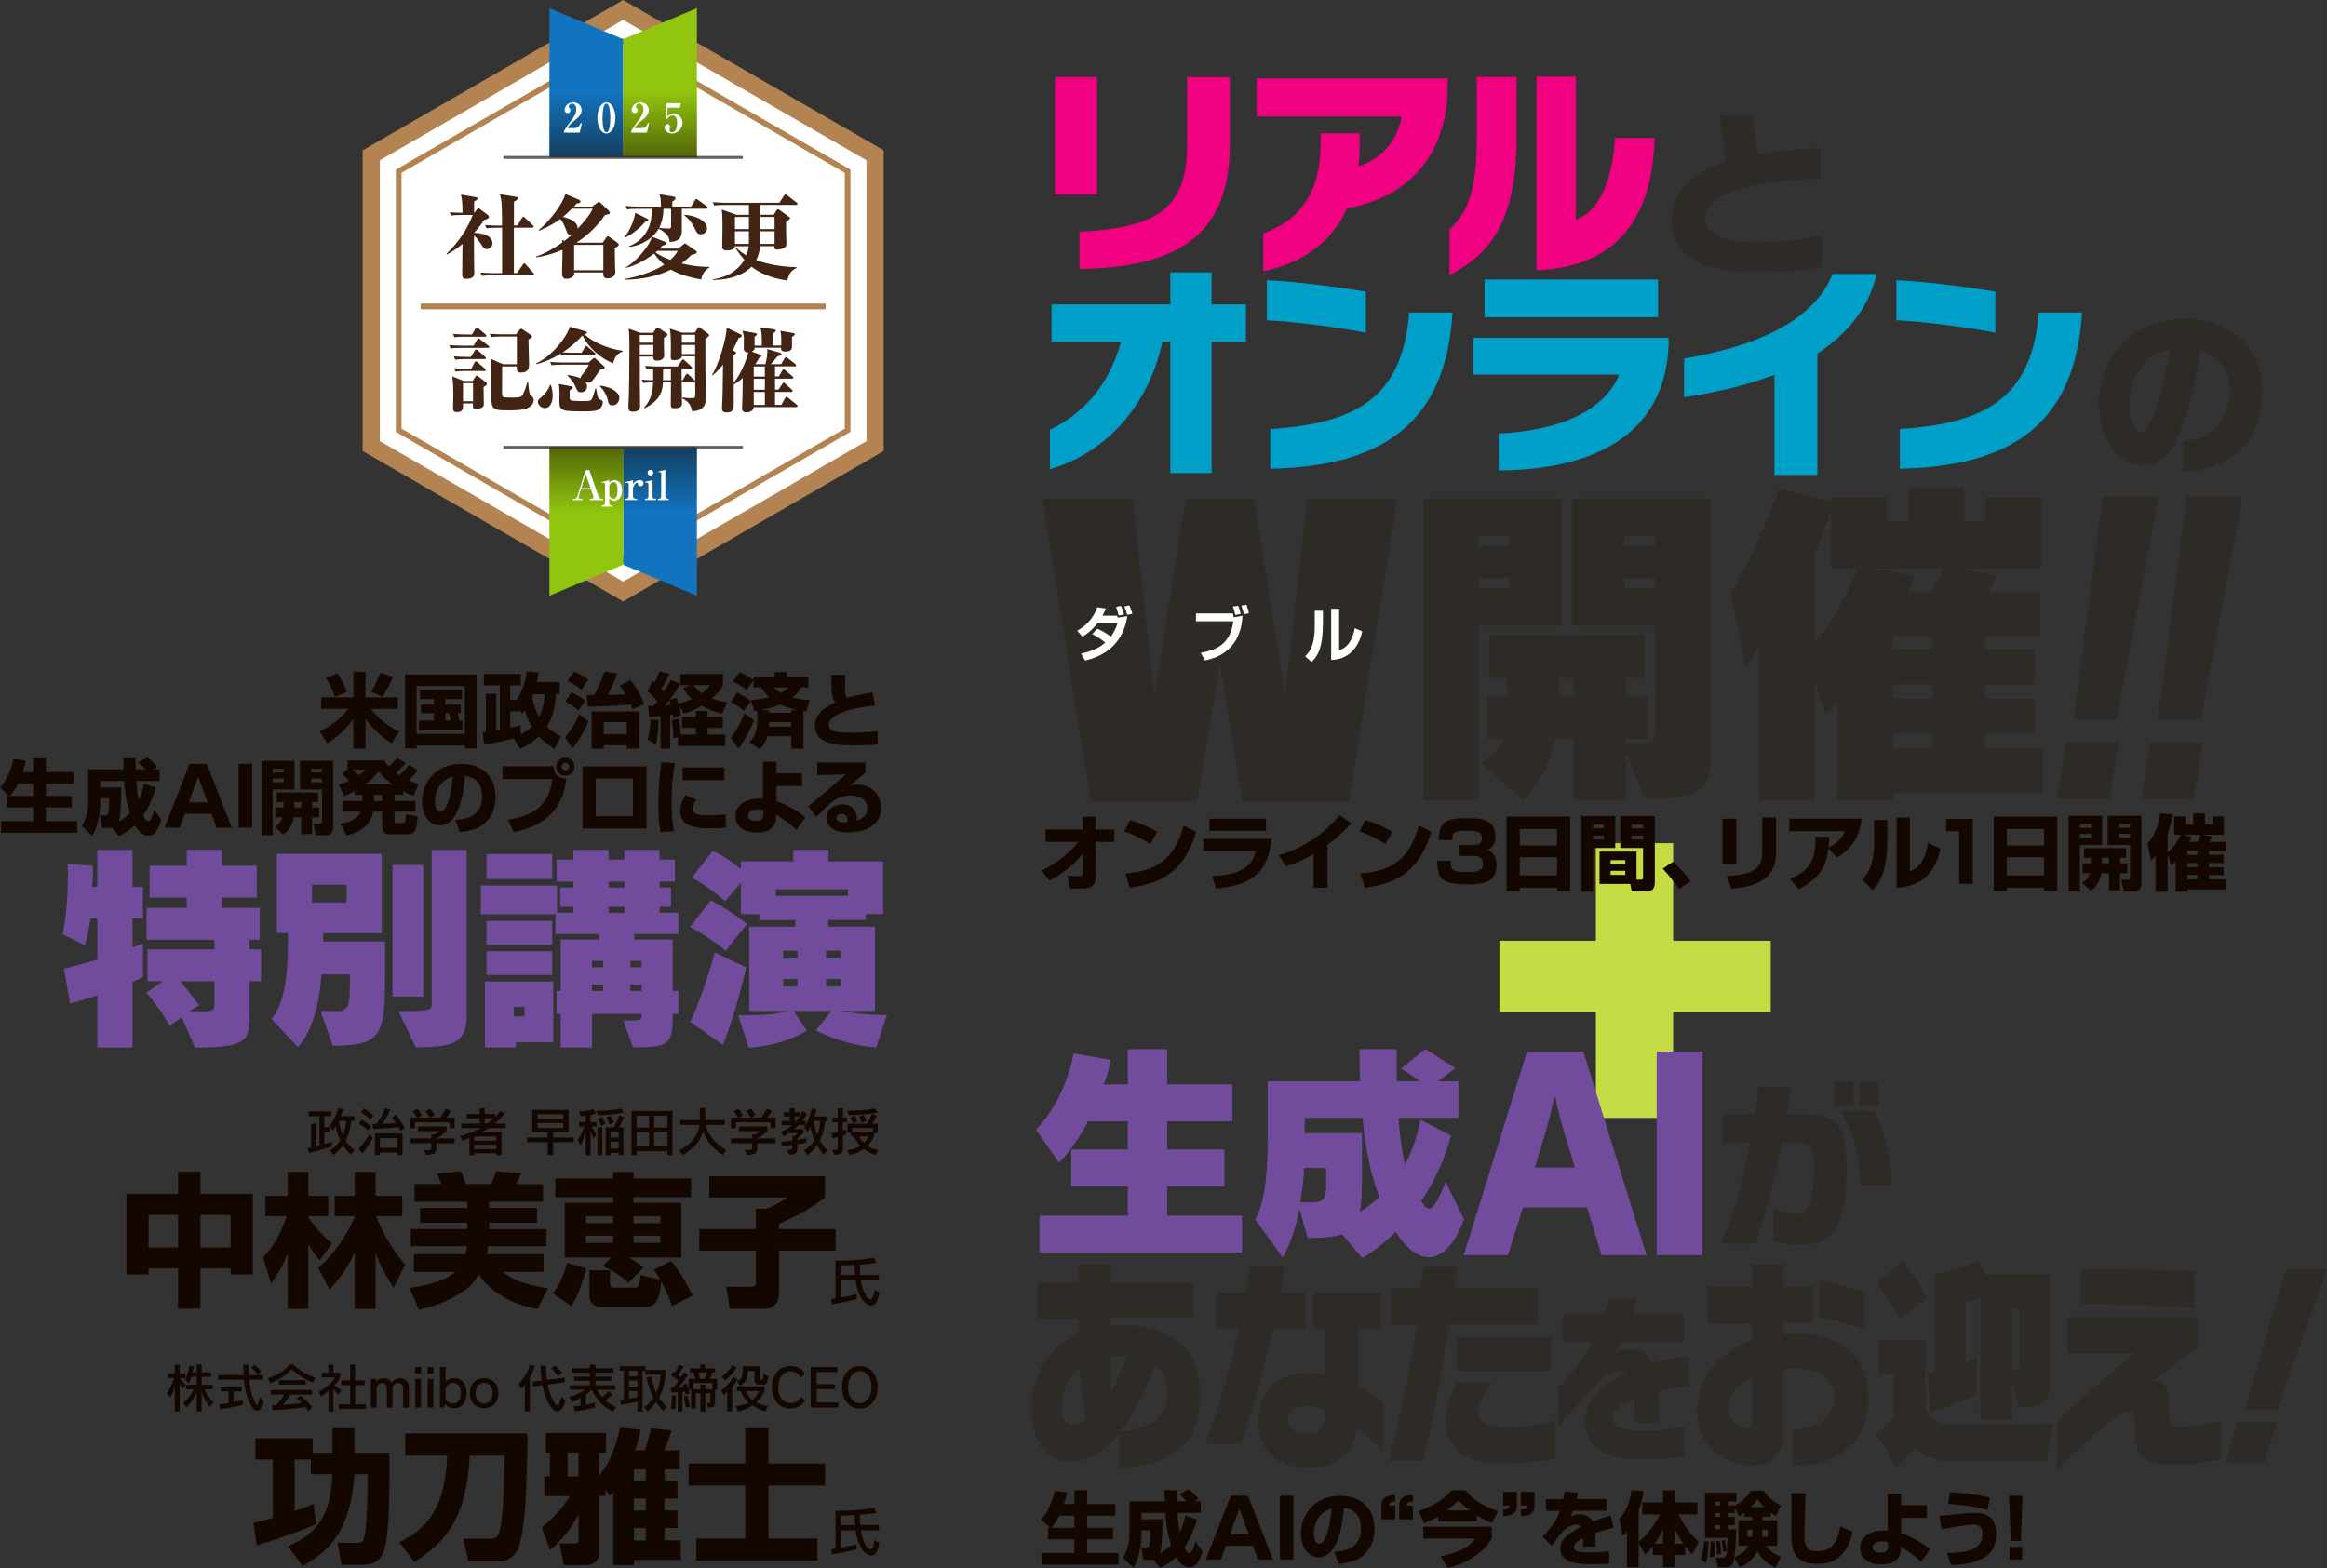 <?xml version="1.0" encoding="UTF-8"?><svg xmlns="http://www.w3.org/2000/svg" width="142.05mm" height="95.74mm" xmlns:xlink="http://www.w3.org/1999/xlink" viewBox="0 0 402.66 271.39"><rect x="0" y="0" width="402.66" height="271.39" fill="#333333" stroke="none"/><defs><style>.cls-1{fill:#714c9c;}.cls-2{fill:url(#_名称未設定グラデーション_6);}.cls-2,.cls-3{mix-blend-mode:multiply;opacity:.5;}.cls-4{stroke-width:2.98px;}.cls-4,.cls-5,.cls-6,.cls-7{stroke-miterlimit:10;}.cls-4,.cls-6,.cls-7{stroke:#b38451;}.cls-4,.cls-6,.cls-7,.cls-8{fill:#fff;}.cls-9{fill:#f10082;}.cls-10{fill:#009fc8;}.cls-3{fill:url(#_名称未設定グラデーション_6-2);}.cls-5{fill:none;stroke:#616161;stroke-width:.5px;}.cls-11{isolation:isolate;}.cls-12{fill:#2e2a26;}.cls-7{stroke-width:.98px;}.cls-13{fill:#140700;}.cls-14{fill:#1274bf;}.cls-15{fill:#c6dc45;}.cls-16{fill:#91c50f;}.cls-17{fill:#422415;}</style><linearGradient id="_名称未設定グラデーション_6" x1="107.83" y1="88.75" x2="107.83" y2="77.36" gradientUnits="userSpaceOnUse"><stop offset="0" stop-color="#140700" stop-opacity="0"/><stop offset="1" stop-color="#140700"/></linearGradient><linearGradient id="_名称未設定グラデーション_6-2" x1="75.01" y1="-1655.56" x2="75.01" y2="-1666.94" gradientTransform="translate(32.82 1682.81)" xlink:href="#_名称未設定グラデーション_6"/></defs><g class="cls-11"><g id="_レイヤー_2"><g id="_文字"><polygon class="cls-4" points="151.42 77.21 151.42 26.88 107.83 1.72 64.24 26.88 64.24 77.21 107.83 102.38 151.42 77.21"/><polygon class="cls-7" points="146.67 74.47 146.67 29.63 107.83 7.21 68.99 29.63 68.99 74.47 107.83 96.89 146.67 74.47"/><path class="cls-17" d="M84.23,43.12c-.46,0-.78-.51-.94-.78-.56-.93-1.14-1.47-1.26-1.6l-.02,1.44c-.02.72.06,4.26.06,5.06,0,.43-.08,1.02-1.42,1.02-.45,0-.67-.11-.67-.8,0-.74.05-4.4.05-5.23-1.14.96-2.05,1.47-2.69,1.81l-.08-.11c1.97-1.9,3.57-4.16,4.55-6.72h-2c-1.1,0-1.42.05-1.73.11l-.26-.59c1.09.1,2.13.1,2.21.1,0-1.49-.03-2.02-.27-3.15l2.58.45c.16.03.32.06.32.24,0,.19-.4.4-.62.51v1.95h.02l.48-.58c.13-.16.14-.19.24-.19s.22.1.29.14l1.38,1.04c.11.1.16.19.16.3,0,.29-.45.43-.83.54-.29.43-.83,1.2-1.73,2.22.24,0,3.17.05,3.17,1.84,0,.64-.61.98-.96.98ZM92.2,47.66h-7.06c-.98,0-1.33.03-1.73.11l-.26-.59c.99.08,2.11.1,2.27.1h1.46v-7.86h-.96c-.98,0-1.33.03-1.73.11l-.26-.59c.99.1,2.11.1,2.27.1h.67c-.02-3.54-.02-4.16-.38-5.43l2.8.46c.11.02.34.05.34.22,0,.24-.46.5-.7.62v4.11h.62l.77-1.3c.03-.06.11-.21.24-.21.08,0,.24.13.29.18l1.34,1.3c.14.13.16.19.16.24,0,.14-.13.18-.26.18h-3.17v7.86h.54l1.01-1.47c.08-.11.14-.21.24-.21s.22.13.27.18l1.3,1.47c.11.11.16.16.16.24,0,.16-.16.18-.26.18Z"/><path class="cls-17" d="M106.38,42.93c.02.53.05,2.85.05,3.33,0,.13.05.61.05.78,0,1.1-1.18,1.14-1.34,1.14-.77,0-.75-.42-.75-1.02h-5.04c.02.3.03.53-.3.78-.3.22-.75.32-1.06.32-.7,0-.74-.61-.74-.99,0-1.12.1-2.91.08-4.03-1.89.78-3.12,1.09-4.55,1.31l-.06-.11c1.63-.59,3.15-1.46,4.58-2.48-.02-.16-.03-.21-.06-.4l.45.11c.53-.4.64-.5,1.18-.99-.58.02-.72-.35-.8-.58-.58-1.46-.66-1.65-1.12-2.19-.7.53-1.68,1.18-3.67,2.03l-.08-.11c2.1-1.73,4.18-4.63,4.64-6.24l2.22.93c.24.1.38.22.38.37,0,.24-.3.29-.67.34-.22.26-.26.3-.46.53h3.15l.93-.69c.08-.06.18-.13.24-.13.1,0,.14.05.3.19l1.33,1.26c.11.11.27.26.27.42,0,.24-.21.29-.85.4-1.1,1.63-2.74,3.39-4.95,4.8h4.55l.62-.88c.13-.18.16-.24.26-.24s.19.06.34.16l1.36.98c.11.08.21.19.21.3,0,.26-.51.53-.69.61ZM98.94,36.12c-.67.69-1.14,1.1-1.54,1.41,1.62.43,2.61,1.01,2.54,2.05.85-.9,2.19-2.37,2.61-3.46h-3.62ZM104.4,42.38h-5.06v4.39h5.06v-4.39Z"/><path class="cls-17" d="M111.66,38.38c-1.25,1.47-2.71,2.4-3.5,2.72l-.08-.11c.59-.64,1.57-2.38,1.84-4.16l2.11,1.04c.11.05.18.08.18.18,0,.18-.21.24-.54.34ZM121.34,48.37c-2.19-.38-4.07-.99-5.23-1.71-2.46,1.23-5.22,1.7-7.96,1.76v-.13c3.15-.58,5.51-1.63,6.77-2.48-.5-.43-1.1-1.01-1.73-1.92-1.09.85-3.01,2.06-4.88,2.47v-.13c1.6-.74,4.24-3.86,4.45-5.19-1.1.93-2.45,1.55-3.87,1.7v-.13c.82-.32,4.13-1.84,3.86-6.47h-2.5c-1.1,0-1.42.05-1.73.11l-.26-.59c.75.06,1.5.1,2.27.1h3.83v-.61c0-.86-.18-1.31-.24-1.52l2.31.38c.37.06.46.14.46.29,0,.26-.43.53-.56.59v.86h3.27l.66-1.09c.05-.08.13-.21.24-.21.1,0,.19.08.3.16l1.5,1.1c.06.05.16.14.16.24,0,.16-.16.18-.24.18h-4.24v3.79c0,.66-.03,1.89-2.11,1.97-.08-.93-.42-1.5-1.89-2.31-.26.45-.58.88-1.15,1.39l2.16.85c.22.1.37.14.37.29,0,.18-.08.21-.75.42-.19.22-.29.34-.45.5h3.22l.75-.62c.19-.16.29-.26.38-.26s.21.08.34.18l1.38.94c.18.11.34.22.34.38,0,.14,0,.27-.96.5-.3.3-.75.75-1.68,1.44,2.37.59,4.02.61,4.83.61v.13c-.54.22-1.25.96-1.41,2.03ZM113.74,43.42c-.16.14-.21.18-.32.27.62.43,1.38.83,2.58,1.3.75-.67,1.07-1.2,1.28-1.57h-3.54ZM116.12,36.14h-1.31c-.03,1.67-.46,2.75-.75,3.31.88.06,1.22.1,1.68.1.29,0,.38-.06.38-.34v-3.07ZM121.28,40.56c-.59,0-.74-.32-1.04-.98-.16-.34-.86-1.68-1.81-2.27v-.13c1.52.06,3.92.86,3.92,2.38,0,.51-.48.99-1.07.99Z"/><path class="cls-17" d="M137.74,35.47h-6.18v1.7h2.32l.45-.7c.11-.19.18-.27.26-.27.1,0,.26.11.3.14l1.58,1.15c.11.08.24.18.24.27,0,.14-.08.21-.69.67v1.46c0,.34.06,1.84.06,2.15,0,.24,0,.56-.22.74-.42.35-1.23.42-1.36.42-.53,0-.51-.32-.5-.59h-2.48c-.06.96-.32,1.73-.67,2.39,2.22.86,4.59,1.17,6.98,1.25v.13c-1.15.53-1.34,1.28-1.6,2.18-1.31-.21-4.03-.7-6.18-2.4-1.31,1.36-3.7,2.3-6.67,2.29v-.13c3.22-.38,4.83-2.3,5.43-3.35-.83-.93-1.3-1.68-1.54-2.08l.11-.05c.3.3.74.75,1.79,1.38.19-.5.32-1.02.37-1.6h-2.38c-.05.59-.77.72-1.44.72s-.75-.32-.75-.9c0-.45.05-2.47.05-2.87,0-.82,0-2.67-.14-3.3l2.59.91h2.13v-1.7h-4.27c-.98,0-1.33.03-1.73.11l-.27-.59c.98.08,2.11.1,2.29.1h9.24l.82-1.25c.05-.08.13-.21.24-.21.08,0,.21.1.29.16l1.63,1.26c.08.06.16.16.16.24,0,.16-.14.18-.24.18ZM129.59,37.55h-2.42v2.1h2.42v-2.1ZM129.59,40.03h-2.42v2.18h2.4c.02-.16.02-.38.02-.53v-1.65ZM134.03,37.55h-2.46v2.1h2.46v-2.1ZM134.03,40.03h-2.46v2.18h2.46v-2.18Z"/><path class="cls-17" d="M84.41,60.21h-4.69c-.98,0-1.33.03-1.73.1l-.26-.58c.99.08,2.11.1,2.27.1h1.95l.61-1.02c.06-.11.14-.22.26-.22s.16.08.29.18l1.38,1.04c.08.05.16.11.16.24,0,.14-.13.18-.24.18ZM83.67,66.98c0,.82.05,2.11.05,2.93,0,.29-.03.53-.45.7-.34.13-.8.16-.88.16-.59,0-.59-.24-.56-.94h-1.71c.02.9.03,1.5-1.09,1.5-.4,0-.64-.14-.64-.69,0-.3.05-1.7.05-1.98,0-2.4-.1-2.98-.18-3.52l1.99.8h1.54l.45-.72c.08-.11.13-.19.26-.19.1,0,.24.11.32.18l1.2.9c.16.13.22.22.22.34,0,.14-.05.26-.56.54ZM83.93,58.28h-3.54c-.99,0-1.34.03-1.75.11l-.26-.59c.99.08,2.13.1,2.29.1h1.01l.59-1.01c.05-.08.11-.19.24-.19.1,0,.18.06.29.16l1.2,1.01c.08.06.16.14.16.24,0,.16-.14.18-.24.18ZM83.83,62.15h-3.31c-.98,0-1.33.05-1.73.11l-.27-.59c1.01.1,2.13.1,2.29.1h.66l.67-1.07c.05-.08.13-.21.26-.21.1,0,.21.08.29.16l1.23,1.1c.1.08.16.13.16.24,0,.14-.13.16-.24.16ZM83.82,64.21h-3.25c-.98,0-1.33.05-1.73.11l-.26-.59c.99.1,2.11.1,2.27.1h.71l.54-1.07c.05-.1.14-.21.26-.21.08,0,.21.08.29.16l1.25,1.09c.06.06.16.13.16.24,0,.14-.13.18-.24.18ZM81.85,66.33h-1.73v3.12h1.73v-3.12ZM91.29,70.65c-.88.37-2.58.38-3.12.38-1.99,0-2.75-.03-3.03-.91-.14-.45-.14-2.18-.14-2.83,0-3.76,0-4.5-.13-5.19l2.19.94h2.38v-4.79h-2.71c-.98,0-1.33.03-1.73.11l-.26-.59c.99.08,2.11.1,2.27.1h2.27l.64-.8c.05-.06.14-.16.24-.16.13,0,.24.08.32.13l1.31.9c.16.11.24.16.24.3,0,.1,0,.19-.59.54.02.67.11,3.67.11,4.27,0,.5,0,1.44-1.41,1.44-.72,0-.72-.43-.72-1.07h-2.53c0,.75-.03,4.08-.02,4.75.02.32.03.51.32.59.21.05,1.17.06,1.47.06,1.36,0,1.57-.1,1.82-.56.34-.61.59-1.49.78-2.13h.13c.03.46.14,1.86.34,2.16.05.08.4.42.46.5.13.13.16.34.16.48,0,.29-.16.96-1.1,1.36Z"/><path class="cls-17" d="M106.09,62.89c-2.14-.86-4.24-2.66-5.3-4.83-.56.61-1.65,1.74-3.43,2.93.61.05,1.22.06,1.83.06h1.46l.54-.96c.06-.11.14-.21.24-.21.08,0,.22.11.29.18l1.15.96c.08.06.16.13.16.24,0,.14-.14.18-.24.18h-3.89c-.98,0-1.33.03-1.73.11l-.14-.34c-1.92,1.18-3.42,1.62-4.19,1.82l-.06-.14c2.71-1.25,5.22-4.4,5.81-6.34l2.72.8c.08.02.26.11.26.22,0,.19-.29.24-.43.27,1.18,1.25,3.97,2.53,6.58,2.87v.13c-1.28.48-1.52,1.6-1.62,2.05ZM94.31,70.63c-.66,0-1.23-.54-1.23-1.1,0-.3.14-.43.62-.82.69-.56,1.2-1.28,1.49-2.11h.13c.27.8.32,1.71.32,1.9,0,1.22-.53,2.13-1.33,2.13ZM103.85,63.99c-.18.24-.93,1.38-1.1,1.6-.53.64-.67.64-.82.64-.22,0-.51-.1-.64-.16.18.26.29.51.29.83,0,.54-.4.99-1.02.99-.59,0-.64-.13-1.12-1.28-.13-.3-.62-1.02-1.22-1.57l.05-.14c.96.16,1.7.35,2.23.59-.06-.21.03-.37.22-.59.35-.43.85-1.14,1.17-1.78h-4.71c-.98,0-1.33.05-1.73.11l-.26-.59c.99.1,2.11.1,2.27.1h4.39l.69-.61c.1-.08.18-.18.29-.18.1,0,.16.06.29.18l1.34,1.2c.1.1.18.19.18.26,0,.24-.22.3-.78.4ZM103.58,70.9c-.62.29-1.58.3-2.34.3-3.87,0-4.45,0-4.45-1.71,0-.22.03-1.2.03-1.41,0-.46-.06-1.31-.14-1.62l2.14.4c.14.03.29.11.29.22,0,.06-.03.24-.53.48-.02,1.34-.02,1.49.08,1.6.11.16.29.19.59.21.51.03.8.05,1.25.05,1.5,0,1.63-.05,1.78-.18.14-.14.3-.53.4-.82.06-.18.27-.99.34-1.17h.13c.26,1.76.45,1.82.71,1.92.29.1.45.14.45.53,0,.06-.1.88-.72,1.18ZM106,70.17c-.64,0-.72-.42-.8-.82-.06-.29-.37-1.52-1.42-2.5l.08-.11c1.97.26,3.31,1.17,3.31,2.11,0,.3-.18,1.31-1.17,1.31Z"/><path class="cls-17" d="M114.9,58.45c-.02.38-.02.72-.02,1.26,0,.27.06,1.55.06,1.75,0,.75-.69.96-1.23.96-.66,0-.67-.32-.67-.7h-2.35c.05.7.02,3.57.02,4.66,0,.37.05,3.83.05,3.95,0,.78-.66.93-1.28.93-.72,0-.75-.45-.75-.85,0-.11,0-.3.02-.51.11-1.31.16-7.55.16-10.1,0-1.66-.03-2.13-.14-2.91l2.02.72h2.22l.48-.72c.08-.13.16-.21.26-.21.08,0,.21.06.32.14l1.25.86c.08.06.18.14.18.27,0,.21-.34.38-.58.5ZM113.05,57.99h-2.35v1.33h2.35v-1.33ZM113.05,59.7h-2.35v1.63h2.35v-1.63ZM122.44,58.36c-.11.1-.26.19-.38.3v4.26c0,.82.05,4.37.05,5.09,0,1.7,0,2.1-.56,2.58-.69.56-1.41.58-1.79.59-.14-.74-.42-1.62-1.68-2.21v-.18c.42.06.91.13,1.49.13.69,0,.74-.05.74-.86,0-.32-.02-1.68-.02-1.97-.05.08-.1.11-.22.11h-2.11c0,.59.05,3.17.05,3.68s-.37.78-1.3.78c-.42,0-.64-.06-.64-.56,0-.61.03-3.35.03-3.91h-1.38c-.06,1.54-.53,3.14-3.17,4.47l-.11-.08c1.36-1.52,1.52-3.11,1.57-4.39-.93,0-1.2.03-1.7.11l-.26-.59c.82.08,1.22.1,1.97.1v-2c-.74,0-.96.05-1.14.1l-.26-.58c.98.08,2.11.1,2.29.1h3.35l.69-1.02s.14-.19.24-.19c.11,0,.21.08.3.18l1.1,1.01c.1.1.16.14.16.24,0,.14-.14.18-.24.18h-1.57v2h.18l.53-.93c.05-.1.11-.21.24-.21.1,0,.22.11.29.18l.96.93c.06.06.13.13.14.19v-4.31h-2.29c-.06.53-.93.67-1.34.67s-.59-.1-.59-.54c0-.29.03-1.6.03-1.86,0-.67-.03-2.53-.21-3.07l2.11.69h2.24l.5-.77c.06-.1.11-.18.21-.18.08,0,.11.03.3.18l1.25.93c.1.06.21.21.21.29,0,.13-.08.21-.26.35ZM116.09,63.81h-1.34c0,1.07-.02,1.6-.02,2h1.36v-2ZM120.28,57.94h-2.29v1.38h2.29v-1.38ZM120.28,59.7h-2.29v1.58h2.29v-1.58Z"/><path class="cls-17" d="M137.8,70.46h-7.38c-.02.64-.66.91-1.25.91-.77,0-.77-.48-.77-.74,0-.19.03-.51.03-.7.05-1.01.05-1.57.1-4.5-.51.43-1.09.88-1.57,1.14v3.41c0,.64,0,1.41-1.2,1.41-.77,0-.83-.35-.83-.72,0-.03,0-.22.02-.59.1-1.86.1-2.45.16-6.96-.67.83-1.25,1.38-1.81,1.86l-.11-.08c1.1-1.58,2.61-6.59,2.53-8.18l2.34,1.1c.11.05.3.14.3.32,0,.19-.21.26-.56.37-.21.5-.53,1.2-1.04,2.15l.38.16c.11.05.22.11.22.22,0,.13-.11.24-.42.51,0,3.59,0,3.99.02,4.69,1.55-1.86,2.43-4.74,2.53-5.23-.58,0-.79-.37-.79-.53,0-.26.02-1.14.02-1.5,0-.91-.03-1.02-.26-1.73l2.27.4c.13.02.26.11.26.22,0,.1-.14.22-.42.43v1.52h1.25c0-1.94,0-2.15-.24-3.17l2.45.38c.14.02.22.13.22.21,0,.14-.16.26-.5.46v2.11h1.42c.03-.69.06-1.9-.14-2.56l2.26.4c.1.02.26.08.26.22,0,.1-.34.34-.51.46,0,.29.02,1.66,0,1.82-.06.59-.64.7-1.12.7-.8,0-.77-.37-.77-.67h-4.56c0,.16,0,.46-.51.67l1.5.53c.18.06.19.19.19.21,0,.13-.1.19-.42.37-.13.27-.22.45-.66,1.07h1.76c.3-1.23.37-1.98.32-2.62l2.19.64c.08.03.27.11.27.24,0,.22-.43.32-.69.38-.62.78-.83,1.04-1.18,1.36h1.81l.59-1.01c.06-.11.13-.21.24-.21.1,0,.21.08.3.16l1.3,1.02c.08.06.16.14.16.24,0,.18-.14.18-.24.18h-3.41v1.74h.67l.58-1.01c.05-.1.13-.22.24-.22.1,0,.18.06.3.18l1.22,1.02c.06.05.16.13.16.24,0,.16-.16.18-.24.18h-2.93v1.9h.61l.64-.99c.06-.11.14-.22.26-.22.08,0,.21.11.27.18l1.1,1.01c.11.1.16.14.16.24,0,.18-.14.18-.24.18h-2.8v2.23h1.1l.64-1.17c.05-.1.11-.22.24-.22.11,0,.18.08.29.16l1.47,1.2c.06.05.16.14.16.24,0,.18-.14.18-.24.18ZM132.35,63.43h-1.9l-.02.02v1.73h1.92v-1.74ZM132.35,65.56h-1.92v1.9h1.92v-1.9ZM132.35,67.85h-1.92v2.23h1.92v-2.23Z"/><polygon class="cls-14" points="107.83 27.25 95.07 27.25 95.07 1.41 107.83 6.78 107.83 27.25"/><polygon class="cls-16" points="107.83 27.25 120.59 27.25 120.59 1.41 107.83 6.78 107.83 27.25"/><polygon class="cls-14" points="107.83 77.27 120.59 77.27 120.59 103.11 107.83 97.74 107.83 77.27"/><polygon class="cls-16" points="107.83 77.27 95.07 77.27 95.07 103.11 107.83 97.74 107.83 77.27"/><line class="cls-6" x1="72.78" y1="53.04" x2="142.88" y2="53.04"/><line class="cls-5" x1="87.11" y1="27.25" x2="128.55" y2="27.25"/><line class="cls-5" x1="87.11" y1="77.42" x2="128.55" y2="77.42"/><rect class="cls-2" x="95.07" y="77.36" width="25.51" height="11.39"/><rect class="cls-3" x="95.07" y="15.87" width="25.51" height="11.39" transform="translate(215.66 43.12) rotate(180)"/><path class="cls-8" d="M97.57,22.83c.06-.22.15-.5,1.04-1.65.58-.76,1.11-1.44,1.11-2.3,0-.63-.4-.95-.75-.95-.32,0-.56.27-.56.51,0,.15.06.21.16.3.1.1.13.17.13.32,0,.4-.27.52-.49.52-.34,0-.51-.27-.51-.55,0-.57.49-1.31,1.49-1.31.9,0,1.46.62,1.46,1.34,0,.77-.55,1.25-1.18,1.76-.36.28-.93.74-1.31,1.36h1.17c.74,0,.97-.43,1.16-.89l.2.06-.38,1.61h-2.73v-.14Z"/><path class="cls-8" d="M104.93,23.1c-.99,0-1.56-1.31-1.56-2.69s.57-2.68,1.56-2.68,1.56,1.29,1.56,2.68-.57,2.69-1.56,2.69ZM105.27,18.18c-.08-.13-.17-.25-.34-.25-.63,0-.67,1.88-.67,2.48s.04,2.48.67,2.48.67-1.88.67-2.48c0-.19,0-1.66-.33-2.23Z"/><path class="cls-8" d="M109.19,22.83c.06-.22.15-.5,1.04-1.65.58-.76,1.11-1.44,1.11-2.3,0-.63-.4-.95-.75-.95-.32,0-.56.27-.56.51,0,.15.06.21.16.3.1.1.13.17.13.32,0,.4-.27.52-.49.52-.34,0-.51-.27-.51-.55,0-.57.49-1.31,1.49-1.31.9,0,1.46.62,1.46,1.34,0,.77-.55,1.25-1.18,1.76-.36.28-.93.74-1.31,1.36h1.17c.74,0,.97-.43,1.16-.89l.2.06-.38,1.61h-2.73v-.14Z"/><path class="cls-8" d="M115.52,18.63l-.06,1.55c.2-.19.55-.53,1.13-.53.71,0,1.51.65,1.51,1.62,0,1.04-.92,1.84-1.8,1.84-.63,0-1.3-.42-1.3-1.09,0-.35.2-.54.49-.54.24,0,.46.13.46.47,0,.1-.11.49-.11.55,0,.2.18.4.43.4.75,0,.9-1.11.9-1.67,0-.43-.08-1.25-.78-1.25-.2,0-.57.04-1,.68l-.17-.13.1-2.67h2.47l-.15.78h-2.12Z"/><path class="cls-8" d="M102.05,86.56v-.22h.32c.16,0,.32-.08.32-.28,0-.09-.04-.25-.06-.32l-.35-1h-1.78l-.34,1.12c-.01.06-.04.13-.04.2,0,.17.14.29.38.29h.32v.22h-1.72v-.22h.21c.16,0,.47-.01.64-.56l1.36-4.36.65-.09,1.55,4.41c.09.27.26.6.67.6h.16v.22h-2.28ZM101.34,82.04l-.76,2.45h1.62l-.86-2.45Z"/><path class="cls-8" d="M105.43,83.59c.17-.2.45-.48.92-.48.76,0,1.3.71,1.3,1.76,0,1.16-.66,1.82-1.34,1.82-.47,0-.71-.29-.88-.48v.78c0,.42.12.48.54.48v.22h-1.81v-.22c.39,0,.53-.08.53-.48v-3.04c0-.33-.1-.41-.26-.41-.08,0-.18.03-.27.06l-.06-.14,1.33-.35v.48ZM105.43,85.83c.1.16.31.5.72.5.44,0,.71-.35.71-1.44,0-.9-.19-1.43-.69-1.43-.46,0-.64.39-.74.57v1.79Z"/><path class="cls-8" d="M109.53,83.78c.2-.26.5-.67,1.18-.67.43,0,.64.21.64.52,0,.27-.16.52-.5.52-.25,0-.47-.14-.48-.42,0-.12-.02-.17-.13-.17-.39,0-.66.73-.71.9v1.39c0,.33.14.48.5.48h.19v.22h-2.06v-.22h.13c.34,0,.5-.14.5-.48v-1.92c0-.33-.13-.37-.29-.37-.14,0-.22.02-.27.04l-.06-.14,1.37-.34v.67Z"/><path class="cls-8" d="M111.6,86.33h.25c.22,0,.35-.16.35-.38v-2.07c0-.15-.04-.35-.26-.35-.02,0-.12,0-.25.04l-.04-.18,1.27-.29v2.84c0,.25.11.38.38.38h.22v.22h-1.93v-.22ZM113.06,81.81c0,.27-.22.5-.5.5s-.5-.22-.5-.5.23-.5.5-.5.5.22.5.5Z"/><path class="cls-8" d="M113.84,86.33h.11c.38,0,.46-.18.46-.48v-3.84c0-.12-.04-.31-.22-.31-.06,0-.08,0-.22.04l-.05-.15,1.21-.27v4.53c0,.46.23.48.57.48v.22h-1.86v-.22Z"/><path class="cls-15" d="M289.52,175.2v18.29h-13.37v-18.29h-16.69v-12.37h16.69v-16.89h13.37v16.89h16.89v12.37h-16.89Z"/><path class="cls-9" d="M182.55,33.65V13.34h7.26v20.31h-7.26ZM186.78,46.54v-6.42c12.57-.68,18.63-3.43,18.63-14.92v-11.85h7.38v11.93c0,15.8-9.62,21.07-26.02,21.27Z"/><path class="cls-9" d="M233.11,36.05c-2.87,6.34-8.46,9.7-14.52,10.89v-6.54c6.3-2.27,9.94-7.02,9.94-15.64v-1.68h6.74v2.03c0,1.32-.08,2.51-.2,3.67,4.39-1.44,6.66-4.63,7.5-8.62h-25.14v-6.58h33.08v1.4c-.16,14.01-9.1,19.63-17.4,21.07Z"/><path class="cls-9" d="M250.82,47.62v-7.9c2.87-2.59,4.71-6.34,4.71-15.48v-10.93h6.9v10.49c0,14.48-4.59,20.23-11.61,23.82ZM265.87,46.78V13.26h6.82v24.74c4.63-1.52,6.5-8.38,6.74-14.13h6.86c-.28,14.25-6.98,22.46-20.43,22.9Z"/><path class="cls-12" d="M303.98,47.15h-.13c-10.98,0-14.59-4.09-14.59-9.03,0-5.27,3.93-8.33,9.29-10.12-.22-2.11-.96-8.08-.96-8.08h5.71s.45,4.15.73,6.74c3.58-.61,7.41-.89,11.01-1.02v5.33c-11.17.1-20.01,2.46-20.01,6.7,0,3.03,3.45,4.28,9.23,4.28,3.51,0,7.28-.45,10.95-1.09v5.46c-3,.38-6.45.83-11.24.83Z"/><path class="cls-10" d="M209.65,59.18v22.7h-7.14v-22.7h-1.36c-2.63,11.81-10.38,19.39-19.47,22.03v-6.82c6.46-3.11,10.42-8.5,12.29-15.2h-12.01v-6.5h20.55v-5.55h7.14v5.55h5.95v6.5h-5.95Z"/><path class="cls-10" d="M219.22,55.43v-6.94c5.23.28,12.05,1.12,17.12,2v7.1c-4.59-.92-12.29-1.92-17.12-2.15ZM219.82,81.13v-6.86c14.25-1,22.86-4.91,24.02-20.19h7.5c-1.16,19.19-12.09,26.65-31.52,27.05Z"/><path class="cls-10" d="M259.32,81.41v-6.38c11.09-.52,18.47-4.23,20.87-10.21h-25.26v-6.34h33.8v1.04c-.36,13.05-9.34,21.75-29.41,21.91ZM256.89,54.91v-6.54h30.01v6.54h-30.01Z"/><path class="cls-10" d="M314.47,61.18v21.03h-7.42v-17.32c-5.39,2.03-11.01,3.19-15.64,3.87v-6.7c16.6-2.83,23.26-8.62,25.7-14.64h7.62c-1.44,6.18-5.35,10.57-10.25,13.77Z"/><path class="cls-10" d="M328.15,55.43v-6.94c5.23.28,12.05,1.12,17.12,2v7.1c-4.59-.92-12.29-1.92-17.12-2.15ZM328.75,81.13v-6.86c14.25-1,22.86-4.91,24.02-20.19h7.5c-1.16,19.19-12.09,26.65-31.52,27.05Z"/><path class="cls-12" d="M377.68,81.6v-5.14c4.28-.45,8.17-2.87,8.17-8.91,0-2.87-1.47-5.84-5.11-6.93-.99,6.77-2.27,11.75-4.28,15.74-1.5,3.16-3.48,4.12-5.78,4.12-3.64,0-7.47-3.89-7.47-10.5,0-8.11,5.78-14.75,14.81-14.75,8.11,0,13.44,4.85,13.44,12.55,0,9.77-6.7,13.69-13.79,13.82ZM368.43,69.98c0,3.03,1.44,4.92,2.17,4.92.8,0,1.44-1.44,2.36-3.89.99-2.75,1.95-6.8,2.46-10.6-4.56.96-6.99,5.3-6.99,9.58Z"/><path class="cls-13" d="M181.71,264.44l-1.54-1.43c.55-.64,1.61-1.91,2.34-4.96l2.16.28c-.14.56-.29,1.23-.55,1.99h1.79v-2.38h2.2v2.38h4.86v2.02h-4.86v2.1h4.47v1.99h-4.47v2.37h5.44v2.02h-13.2v-2.02h5.56v-2.37h-4.57v-1.99h.36ZM185.91,264.44v-2.1h-2.61c-.55,1.12-1.04,1.69-1.4,2.1h4.01Z"/><path class="cls-13" d="M199.59,269.96c-.14.03-.22.04-.42.04h-1.33l-.36-2.17h.95c.21,0,.36,0,.48-.45.11-.5.14-1.82.15-2.52h-1.53v.8c0,.32-.03,3.35-1.39,5.69l-1.82-1.7c.97-1.57,1.12-3.21,1.12-4.16v-5.64h6.12c-.01-.31-.07-1.65-.08-1.93h2.14c0,.39,0,.7.03,1.93h1.67c-.35-.39-.77-.83-1.27-1.21l1.6-.87c.63.36,1.57,1.43,1.75,1.64l-.74.43h1.12v2.02h-4.02c.07,1.15.2,2.21.41,3.35.6-1.3.83-2.37.95-2.91l2.02.71c-.78,2.66-1.67,4.05-2.17,4.79.21.48.5,1.01.8,1.01.52,0,.83-1.05,1.09-1.98l1.23,1.71c-.76,2.51-1.53,2.75-2.23,2.75-1.02,0-1.75-.78-2.37-1.76-1.15,1.06-2.21,1.58-2.73,1.83l-1.16-1.4ZM201.15,262.97c0,.7,0,4.48-.39,5.9.9-.55,1.46-1.04,1.86-1.46-.55-1.75-.9-3.71-.97-5.55h-4.12v1.11h3.61Z"/><path class="cls-13" d="M216.79,267.54h-4.64l-.87,2.4h-2.63l4.31-11.04h3.01l4.3,11.04h-2.62l-.87-2.4ZM212.87,265.55h3.19l-1.6-4.44-1.6,4.44Z"/><path class="cls-13" d="M223.8,258.89v11.04h-2.33v-11.04h2.33Z"/><path class="cls-13" d="M230.86,268.6c1.51-.11,4.64-.36,4.64-4.13,0-2.34-1.36-3.33-2.96-3.46-.07,1.22-.6,8.54-4.36,8.54-1.89,0-3.07-1.92-3.07-4.12,0-3.1,2.17-6.53,6.79-6.53,3.22,0,5.93,1.77,5.93,5.76,0,1.6-.46,3.25-1.91,4.54-1.37,1.21-3.5,1.43-4.24,1.51l-.83-2.12ZM227.34,265.41c0,.53.15,1.79.95,1.79,1.06,0,1.86-2.75,2.13-6.09-3.08.9-3.08,3.95-3.08,4.3Z"/><path class="cls-13" d="M239.05,262.98v-2.56c0-1.57,1.71-1.62,2.37-1.64v1.12c-.97,0-1.04.32-1.04.71h1.04v2.37h-2.37ZM242.12,262.98v-2.56c0-1.57,1.71-1.62,2.37-1.64v1.12c-.97,0-1.05.32-1.05.71h1.05v2.37h-2.37Z"/><path class="cls-13" d="M248.84,262.49c-1.09.66-1.82.94-2.42,1.16l-.97-2.1c2.21-.73,4.31-1.9,5.74-3.6h2.42c1.98,2.48,4.67,3.31,5.6,3.6l-1.05,2.1c-.57-.25-1.47-.63-2.59-1.36v1.05h-6.74v-.85ZM258.12,264.26v2.04c-1.18,2.12-3.8,4.17-7.59,5.08l-1.22-1.98c3.95-.88,5.2-2.03,6-3.11h-9.03v-2.04h11.85ZM254.34,261.43c-1.02-.76-1.65-1.41-1.98-1.75-.36.38-.9.94-1.96,1.75h3.94Z"/><path class="cls-13" d="M262.48,258.21v2.55c0,1.58-1.71,1.64-2.37,1.65v-1.12c.97,0,1.04-.32,1.04-.71h-1.04v-2.37h2.37ZM265.53,258.21v2.55c0,1.58-1.71,1.64-2.37,1.65v-1.12c.97,0,1.05-.32,1.05-.71h-1.05v-2.37h2.37Z"/><path class="cls-13" d="M273.08,258.36c-.11.62-.17.83-.24,1.11h5.17v2.03h-5.8c-.13.36-.27.63-.46,1.01.85-.41,1.53-.41,1.65-.41.62,0,1.61.17,2.19,1.27,1.39-.56,2.49-.88,3.11-1.06l.55,2.12c-.71.17-1.79.42-3.22.94.06.48.07,1.05.07,1.54,0,.34-.01.57-.03.8h-2.17c.03-.31.04-.53.04-1.44-.85.43-1.57.81-1.57,1.5,0,.88,1.09.92,2.55.92.14,0,1.93,0,3.53-.17v2.16c-2.52.04-2.8.06-3.11.06-2.06,0-3.08-.21-3.78-.48-.8-.31-1.57-1.11-1.57-2.24,0-1.67,1.65-2.76,3.6-3.75-.24-.27-.52-.38-.87-.38-1.09,0-2.1.97-2.41,1.3-.32.35-1.55,2.03-1.82,2.37l-1.55-1.58c2.07-2.2,2.52-3.15,3-4.47h-2.45v-2.03h3c.11-.46.18-.85.25-1.3l2.35.2Z"/><path class="cls-13" d="M283.55,267.05v4.2h-2.03v-6.15c-.32.38-.45.5-.77.76l-.55-2.93c.63-.77,1.77-2.23,2.13-5.01l2.06.18c-.08.66-.22,1.78-.84,3.38v5.38c1.4-1.05,2.93-3.17,3.7-4.72h-3.08v-2.09h3.6v-2.09h2.07v2.09h3.87v2.09h-3.24c1.39,2.83,2.9,4.2,3.47,4.72l-1.12,2.16c-.31-.31-.67-.69-1.22-1.39v1.53h-1.76v2.1h-2.07v-2.1h-1.76v-1.54c-.57.7-.95,1.08-1.34,1.46l-1.11-2.02ZM287.77,267.2v-2.51c-.5,1.11-.88,1.72-1.44,2.51h1.44ZM289.84,267.2h1.46c-.41-.55-.98-1.46-1.46-2.49v2.49Z"/><path class="cls-13" d="M295.64,266.82c-.01.95-.08,2.45-.5,3.74l-.84-.73c.52-1.33.53-2.68.53-3.07l.81.06ZM306.43,262.52h-1.43v.63h2.54v4.41h-1.95c.88,1.23,2.04,1.68,2.59,1.88l-.97,1.88c-.56-.25-2.2-1.01-3.11-2.8-1.01,1.83-2.35,2.47-3.01,2.75l-.99-1.61c-.22,1.39-.62,1.61-1.53,1.61h-1.33l-.35-1.65h1.09c.21,0,.57,0,.73-.45.11-.34.21-2.42.22-3.01h-3.91v-7.8h5.46v1.54h-1.47v.67h1.16c.53-.27,1.79-.95,2.82-2.55h2.17c.79,1.13,1.92,2.07,3.01,2.54l-.85,1.86c-.25-.15-.46-.28-.9-.59v.7ZM296.65,266.82c.01.22.06.98.06,1.32,0,.41-.03,1.05-.03,1.27l-.84.11c.1-.62.17-1.58.17-2.2,0-.11-.03-.35-.03-.5h.67ZM296.75,259.89v.67h.91v-.67h-.91ZM296.75,261.86v.69h.91v-.69h-.91ZM296.75,263.99v.69h.91v-.69h-.91ZM297.56,266.68c.07.42.22,1.44.22,2.27l-.69.14c.04-.63-.04-1.78-.14-2.33l.6-.08ZM298.42,266.56c.1.36.27,1.05.34,1.91l-.6.14c-.04-.84-.08-1.15-.25-1.97l.52-.07ZM301.9,261.81c-.36.28-.59.42-.97.64l-.76-1.47v.88h-1.16v.69h1.16v1.44h-1.16v.69h1.41c-.07,2.47-.1,3.4-.31,4.83.38-.15,1.67-.64,2.45-1.95h-1.74v-4.41h2.35v-.63h-1.29v-.71ZM303.16,265.98c.07-.42.07-.59.07-1.23h-.85v1.23h.78ZM305.28,260.85c-.56-.56-.85-.95-1.15-1.34-.29.41-.49.7-1.13,1.34h2.28ZM305.87,265.98v-1.23h-.91c0,.53,0,.8-.06,1.23h.97Z"/><path class="cls-13" d="M312.44,258.47c-.1,2.09-.2,6.88-.2,7.3,0,1.81.38,2.73,2.2,2.73,3.05,0,3.68-2.48,3.98-4.31l2.13.94c-1.06,5.31-4.5,5.55-6.09,5.55-4.2,0-4.5-2.58-4.5-5.45,0-1.07.04-5.81.04-6.79l2.44.04Z"/><path class="cls-13" d="M333.41,262.73h-4.43v2.62c1.82.62,3.8,1.78,5,2.82l-1.57,2.16c-.98-.98-2.33-1.95-3.5-2.62v.48c0,.21.03,2.58-3.31,2.58s-3.73-2.02-3.73-2.87c0-1.91,1.85-3.01,4.09-3.01.32,0,.48.01.67.04v-6.4h2.34v1.99h4.43v2.23ZM326.7,266.93c-.25-.07-.55-.14-.98-.14-.73,0-1.67.27-1.67,1.04,0,.91,1.16.91,1.34.91.97,0,1.3-.35,1.3-1v-.81Z"/><path class="cls-13" d="M336.92,268.81c3.19-.1,6.15-.41,6.15-3.28,0-1.47-.85-1.64-1.69-1.64-1.02,0-4.23.59-5.41.81l-.38-2.31c.55-.04.84-.07,2.33-.24,1.05-.11,2.69-.29,3.7-.29s3.82,0,3.82,3.63c0,2.97-1.67,4.01-3.08,4.58-1.93.79-4.01.81-4.78.83l-.66-2.09ZM343.9,261.36c-2.13-.63-4.57-.94-6.79-1.05l.31-2.03c1.11.04,3.87.2,6.91.94l-.42,2.14Z"/><path class="cls-13" d="M349.98,258.89l-.29,7.82h-1.76l-.29-7.82h2.35ZM349.91,267.73v2.2h-2.2v-2.2h2.2Z"/><path class="cls-13" d="M180.24,150.65c2.46-1.13,4.63-2.82,6.36-4.93h-5.69v-2.15h6.44v-2.21h2.25v2.21h3.22v2.15h-3.22l.03,6.04c.01,2.04-1.62,2.04-2.84,2.04-.66,0-1.24-.03-1.68-.04l-.41-2.21c.43.03,1.61.09,1.98.09.33,0,.7-.04.7-.53v-3.35c-2.07,2.58-4.55,4-5.79,4.67l-1.35-1.78Z"/><path class="cls-13" d="M199.03,146.1c-1.33-.91-2.96-1.7-4.49-2.21l1.03-1.94c2.14.63,3.63,1.41,4.67,2.05l-1.21,2.1ZM194.74,151.19c5.54-.44,8.47-2.55,10.09-8.29l2.15,1.07c-2.21,7.44-6.61,8.98-11.49,9.68l-.76-2.45Z"/><path class="cls-13" d="M220.02,145.19c-.46,4.77-2.41,8.05-9.59,8.59l-.68-2.14c5.69-.21,7.04-2.18,7.55-4.36h-9.06v-2.09h11.79ZM219.08,141.7v2.11h-9.79v-2.11h9.79Z"/><path class="cls-13" d="M229.71,153.65h-2.41v-5.81c-1.68.97-2.95,1.51-4.76,2.12l-1.25-1.92c6.04-1.72,9.39-5.63,10.52-6.93l2.05,1.41c-.56.6-1.87,2.01-4.15,3.71v7.43Z"/><path class="cls-13" d="M239.72,146.1c-1.33-.91-2.96-1.7-4.49-2.21l1.03-1.94c2.14.63,3.63,1.41,4.67,2.05l-1.21,2.1ZM235.43,151.19c5.54-.44,8.47-2.55,10.09-8.29l2.15,1.07c-2.21,7.44-6.61,8.98-11.49,9.68l-.76-2.45Z"/><path class="cls-13" d="M251.06,149.01c-.03,1.64.13,1.92,3.11,1.92,1.38,0,2.44-.17,2.44-1.41,0-1.34-.98-1.37-1.7-1.37h-2.34v-1.88h2.34c.64,0,1.52,0,1.52-1.18,0-1.27-1.03-1.3-2.76-1.3-2.32,0-2.39.51-2.39,1.62h-2.34c.06-3.04,1.18-3.79,4.85-3.79,2.14,0,4.97.01,4.97,3.18,0,.34,0,1.82-1.4,2.29.43.17,1.6.63,1.6,2.62,0,3.12-2.48,3.36-4.92,3.36-4.59,0-5.33-.93-5.33-4.08h2.35Z"/><path class="cls-13" d="M260.7,141.34h11v12.87h-2.28v-.57h-6.44v.57h-2.28v-12.87ZM269.42,143.48h-6.44v2.84h6.44v-2.84ZM269.42,148.38h-6.44v3.14h6.44v-3.14Z"/><path class="cls-13" d="M273.66,141.25h5.84v5.52h-3.83v7.54h-2.01v-13.05ZM275.67,142.72v.66h1.87v-.66h-1.87ZM275.67,144.62v.67h1.87v-.67h-1.87ZM283.18,152.26h.7c.43,0,.43-.21.43-.47v-5.02h-3.93v-5.52h5.97v11.53c0,1.51-1.18,1.52-1.27,1.52h-2.74l-.23-1.31h-5.33v-5.59h6.4v4.85ZM278.7,148.88v.67h2.54v-.67h-2.54ZM278.7,150.72v.71h2.54v-.71h-2.54ZM282.34,142.72v.66h1.97v-.66h-1.97ZM282.34,144.62v.67h1.97v-.67h-1.97Z"/><path class="cls-13" d="M290.52,153.88c-.67-1.01-1.62-2.27-2.81-3.53l1.78-1.18c1.04.91,2.41,2.49,3.09,3.36l-2.07,1.35Z"/><path class="cls-13" d="M300.45,149.53h-2.39v-7.82h2.39v7.82ZM307.34,147.37c0,5.2-3.89,6.04-7.7,6.47l-.85-2.19c4-.27,6.14-1.04,6.14-3.93v-6.24h2.41v5.9Z"/><path class="cls-13" d="M309.72,152.1c3.59-1.41,4.49-3.48,4.43-7.28l2.37.03c-.01.5-.01.87-.11,1.84,1.8-.84,2.45-1.92,2.82-2.82h-9.61v-2.18h12.51c-.46,3.52-1.9,5.34-4.26,6.74l-1.48-1.57c-.36,2.71-1.24,5.1-5.17,7.04l-1.5-1.8Z"/><path class="cls-13" d="M326.59,145.26c0,6.33-1.84,8.12-2.58,8.82l-1.78-1.85c.67-.64,2.07-2,2.07-6.73v-3.56h2.29v3.32ZM330.48,150.8c2.44-.81,2.96-3.79,3.13-4.93l2.14,1.03c-.77,3.83-3.08,6.58-7.55,6.76v-12.17h2.28v9.32Z"/><path class="cls-13" d="M341.37,141.74v11.23h-2.35v-9.09h-2.28v-2.14h4.63Z"/><path class="cls-13" d="M344.98,141.34h11v12.87h-2.28v-.57h-6.44v.57h-2.28v-12.87ZM353.7,143.48h-6.44v2.84h6.44v-2.84ZM353.7,148.38h-6.44v3.14h6.44v-3.14Z"/><path class="cls-13" d="M357.96,141.21h5.79v5.05h-3.85v8.05h-1.94v-13.1ZM359.91,142.62v.66h1.97v-.66h-1.97ZM359.91,144.33v.66h1.97v-.66h-1.97ZM361.81,149.42v-.95h-1.2v-1.68h7.3v1.68h-1.05v.95h1.25v1.72h-1.25v2.96h-1.91v-2.96h-1.33c-.36,1.97-1.41,2.75-1.84,3.06l-1.48-1.4c.41-.27,1.07-.71,1.34-1.67h-1.27v-1.72h1.44ZM364.94,149.42v-.95h-1.21v.95h1.21ZM364.71,141.21h5.84v11.67c0,.26,0,1.43-1.21,1.43h-1.81l-.46-2.04h1.17c.31,0,.34-.06.34-.3v-5.71h-3.88v-5.05ZM366.67,142.62v.66h1.91v-.66h-1.91ZM366.67,144.33v.66h1.91v-.66h-1.91Z"/><path class="cls-13" d="M375.09,148.04v6.29h-2.11v-6.2c-.29.34-.47.53-.76.81l-.64-2.92c1.7-1.77,2.1-4.4,2.21-5.22l2.14.16c-.13.84-.34,2.04-.84,3.41v3.16c.97-.83,1.61-1.72,2.27-3.04h-1.15v-3.18h1.95v1.37h1.37v-1.88h2v1.88h1.37v-1.37h1.92v3.18h-3.76l1.72.27c-.1.29-.37.81-.43.96h2.84v1.58h-2.96v.66h2.55v1.43h-2.55v.7h2.55v1.38h-2.55v.73h3.05v1.75h-6.75v.38h-2.07v-5.22c-.33.31-.48.44-.76.67l-.6-1.74ZM379.22,144.82c-.11.33-.17.47-.36.9h1.41c.2-.39.28-.67.46-1.23h-3.01l1.5.33ZM378.51,147.24v.71h1.74v-.71h-1.74ZM378.51,149.38v.7h1.74v-.7h-1.74ZM378.51,151.46v.73h1.74v-.73h-1.74Z"/><path class="cls-12" d="M255.89,108.31v30.23h-9.59v-52.3h23.93v22.07h-14.33ZM261.22,92.71h-5.34v1.8h5.34v-1.8ZM261.22,100.03h-5.34v1.8h5.34v-1.8ZM284.67,138.3l-3.3-8.04v8.22h-9v-10.62h-3.24c-.78,3.54-2.1,7.32-5.58,10.68l-7.2-6.48c1.56-1.02,3.3-2.82,3.78-4.2h-2.82v-7.5h3.48v-3h-3.18v-7.5h26.99v7.5h-3.24v3h3.84v7.5h-3.84v.84h.72c3.96,0,4.26-.06,4.26-1.98v-18.41h-14.33v-22.07h23.93v40.73c0,1.5.06,2.88.06,4.14,0,4.8-1.02,7.2-11.33,7.2ZM272.38,117.37h-2.58v3h2.58v-3ZM286.35,92.71h-5.28v1.8h5.28v-1.8ZM286.35,100.03h-5.28v1.8h5.28v-1.8Z"/><path class="cls-12" d="M327.56,137.28v1.2h-9.59v-16.73c-.66.72-1.32,1.32-2.04,1.86l-1.98-5.7v20.57h-9.59v-26.45c-1.2,2.22-2.28,3.54-2.28,3.54l-2.58-13.08s4.38-6.72,8.33-17.93l9.06,2.28v-.78h9.59v4.2h3.84v-5.76h9.59v5.76h3.66v-4.2h9.6v12.36h-13.85l6.18,1.26s-.54,1.38-1.44,2.82h9.05v7.56h-9.65v2.28h8.58v6.12h-8.58v2.4h8.58v6.12h-8.58v2.52h10.07v7.8h-25.97ZM316.88,98.41v-10.26c-.84,2.76-1.86,5.4-2.94,7.86v15.24c4.44-5.1,6.78-11.04,7.38-12.84h-4.44ZM324.14,98.41l7.02,1.26s-.54,1.74-1.02,2.82h4.08c.72-1.2,1.68-3.18,1.98-4.08h-12.05ZM334.45,110.05h-6.9v2.28h6.9v-2.28ZM334.45,118.45h-6.9v2.4h6.9v-2.4ZM334.45,126.96h-6.9v2.52h6.9v-2.52Z"/><path class="cls-12" d="M365.07,138.32h-9.15l1.53-9.79h9.1l-1.47,9.79ZM366.29,124.53h-7.46l5.01-38.54h9.68l-7.23,38.54Z"/><path class="cls-12" d="M379.65,138.32h-9.15l1.53-9.79h9.09l-1.47,9.79ZM380.86,124.53h-7.46l5.01-38.54h9.68l-7.23,38.54Z"/><path class="cls-12" d="M241.76,86.34l-8.34,52.35h-18.39l-3.92-23.84-3.99,23.84h-18.39l-8.34-52.35h15.54l3.85,34.27,5.34-34.27h11.9l5.35,33.95,3.85-33.95h15.54Z"/><path class="cls-8" d="M189.84,108.83c1.1.39,2.23,1.24,2.38,1.35.76-1.01,1.04-1.97,1.17-2.38h-3.43c-.55.73-1.37,1.61-2.66,2.4l-.91-1.03c1.58-.88,2.8-2.16,3.48-4.06l1.5.21c-.17.4-.33.76-.6,1.24h2.54l.08.34,1.68-.25c-.34,2.06-1.41,6.3-7.31,7.68l-.71-1.22c1.54-.3,3.05-.85,4.21-1.89-1.19-.95-1.77-1.23-2.26-1.45l.84-.95ZM193.58,106.53c-.18-.63-.2-.72-.45-1.49l.85-.17c.26.55.44,1.17.53,1.49l-.94.17ZM195.05,106.41c-.09-.34-.33-1.09-.5-1.45l.88-.18c.26.59.35.83.52,1.45l-.91.18Z"/><path class="cls-8" d="M213.34,106.16c.03.11.08.39.14.69l1.52-.28c-.32,6.52-5.31,7.49-6.51,7.73l-.72-1.32c2.46-.42,5.09-1.29,5.65-5.45h-6.47v-1.36h6.4ZM213.75,106.44c-.09-.52-.23-.98-.42-1.46l.92-.14c.2.46.24.62.44,1.42l-.94.18ZM215.24,106.33c-.07-.4-.27-1.09-.44-1.51l.88-.16c.2.53.29.88.43,1.48l-.87.19Z"/><path class="cls-8" d="M228.9,108.27c0,1.21-.11,2.31-.33,3.32-.26,1.23-.79,2.21-1.61,2.98l-1.12-.98c.57-.55,1.66-1.59,1.66-5.11v-2.77h1.42v2.56ZM231.73,112.56c.62-.24,1.29-.57,1.85-1.49.24-.4.66-1.15.84-2.34l1.29.55c-.58,2.89-2.49,4.9-5.37,4.94v-8.85h1.38v7.18Z"/><path class="cls-1" d="M179.88,216.8v-6.4h15.28v-5.04h-9.8v-6.4h9.8v-4.88h-6.92c-.32,1.04-3.04,5.28-5,7.16l-3.96-5.72c5.4-5.64,6.48-13.2,6.48-13.2l6.4,1.12s-.52,2.92-1.16,4.24h4.16v-6.08h6.8v6.08h11.28v6.4h-11.28v4.88h9.92v6.4h-9.92v5.04h12.96v6.4h-35.03Z"/><path class="cls-1" d="M247.24,217.6c-1.76,0-3.52-1.24-5.08-3.44-.24-.32-.44-.64-.64-.96-3.16,3.12-5.76,4.56-5.76,4.56l-3.52-4.12c-1.36.48-3.28.64-5.96.64l-1.44-5.12c-.48,2.8-1.44,6-2.88,8.48l-4.76-6.56c1.96-3.44,2.16-9.4,2.16-14.68v-9.24h15.96c0-1.8-.08-3.64-.08-5.56h6.44v5.56h4c-.84-.64-1.88-1.36-3.24-2.2l4.2-3.4c3.28,2.12,5.2,3.32,5.2,3.32l-3,2.28h3.52v6.32h-10.36c.16,2.8.6,5.96,1.12,8.12,1.12-2.12,2.2-5.08,2.68-7.8l5.28,2.76c-1.2,4.52-3.08,8.28-5.16,11.32.48.84.92,1.32,1.36,1.32.76,0,1.56-1.36,2.88-4.64l3.16,6.48c-1.64,4.52-3.84,6.56-6.08,6.56ZM229.48,202.16h-3.84c0,1.88-.32,3.88-.64,5.92.6.04,1.12.04,1.6.04,2.84,0,2.88-.68,2.88-4.04v-1.92ZM235.76,193.49h-10v2.64h9.92v5.92c0,3.4,0,5.88-.4,7.72,1.12-.68,2.32-1.56,3.4-2.56-1.44-3.68-2.4-8.4-2.92-13.72Z"/><path class="cls-1" d="M277.14,217.26l-2.52-8.27h-11.09l-2.6,8.27h-7.65l10.96-35.25h9.75l10.92,35.25h-7.77ZM269.16,189.91h-.25c-.5,3.34-2.73,10.21-3.32,12.16h6.93c-.55-1.9-2.86-8.81-3.36-12.16Z"/><path class="cls-1" d="M286.67,217.26v-35.25h7.9v35.25h-7.9Z"/><path class="cls-12" d="M311.59,215.45c-1.57,0-3.62-.38-4.74-.77v-5.34c1.22.42,2.82.86,3.97.86,2.53,0,3.07-2.98,3.07-8.35,0-3.49-.64-4-3.04-4h-2.53c-1.25,6.27-2.75,12.03-4.42,17.41h-6.08c2.18-5.34,3.9-11.29,5.06-17.41h-4.74v-5.02h5.57c.22-1.57.42-3.14.58-4.7h5.66c-.22,1.6-.45,3.17-.7,4.7h2.82c4.99,0,7.42,1.09,7.42,9.02,0,10.3-2.02,13.6-7.9,13.6ZM317.45,191.42v-4.22h3.26v4.22h-3.26ZM321.93,205.15c-.22-4.58-.99-8.86-3.33-12.86h5.79c1.89,3.81,2.78,8.7,3.01,12.86h-5.47ZM321.74,191.42v-4.22h3.29v4.22h-3.29Z"/><path class="cls-12" d="M193.58,254.07v-5.92l-.14.16c-2.26,2.72-4.92,4.64-8.2,4.64-3.44,0-6.75-2.56-6.75-9.4,0-4.56,2.29-10.12,8.13-12.72-.03-.84-.03-1.68-.03-2.6h-6.98v-6.2h6.98v-3.2h5.5v3.2h14.51v5.96h-14.64v1.48c.71-.08,1.52-.12,2.29-.12,9.82,0,13.43,5.56,13.43,11.72,0,9.8-6.17,12.8-14.1,13ZM186.8,236.95c-1.86,1.44-3.1,3.68-3.1,6.6,0,2,.88,3.08,2.06,3.08.74,0,1.52-.48,2.23-1.12-.61-2.2-.94-4.92-1.18-8.56ZM193.98,234.67c-.64,0-1.32.04-1.96.16.07,2.52.17,4.64.27,6.24,1.01-1.92,1.82-4,2.7-6.36-.34-.04-.67-.04-1.01-.04ZM199.82,236.31c-1.28,3.52-3.24,7.96-5.94,11.4,4.96-.32,8.13-2.28,8.13-6.76,0-2.2-.91-3.68-2.19-4.64Z"/><path class="cls-12" d="M220.3,229.91c-1.52,6.96-3.37,13.48-5.6,20h-6.14c2.4-6.44,4.35-13.16,5.84-20h-3.98v-6.16h5.13c.27-1.56.54-3.08.74-4.64h5.9c-.24,1.56-.44,3.12-.71,4.64h4.32v6.16h-5.5ZM234.85,247.23c-.64,4.6-3.78,6.84-8.27,6.84-5.13,0-8.84-2.72-8.84-8.2,0-4.92,3.31-8.2,8.33-8.2,1.18,0,2.29.12,3.34.32v-8.08h-2.13v-6.16h11.61v6.16h-3.91v9.96c1.86.96,3.34,2.08,4.45,3.04v8.32c-1.38-1.36-2.93-2.76-4.59-4ZM226.21,243.35c-2.29,0-3.37,1.04-3.37,2.36,0,1.72,1.52,2.44,3.41,2.44,2.26,0,3.17-1.24,3.17-4.08-1.08-.48-2.19-.72-3.21-.72Z"/><path class="cls-12" d="M250.74,229.23c-1.21,8.4-2.67,15.84-4.45,23.6h-6c1.96-7.2,3.64-15.24,4.82-23.52h-4.42v-6.32h5.2c.17-1.32.3-2.56.4-3.84h5.84c-.17,1.28-.34,2.56-.51,3.84h14.47v6.24h-15.35ZM259.65,253.31c-6.68,0-9.51-3.16-9.51-7.44,0-2.68,1.08-4.96,2.06-6.6h5.94c-.88,1.2-2.36,3.36-2.36,5.12,0,1.4,1.08,2.72,4.72,2.72,2.73,0,6.17-.56,8.6-1.24v6.64c-2.16.36-5.67.8-9.45.8ZM252.06,237.27v-5.8h16.36v5.8h-16.36Z"/><path class="cls-12" d="M286.95,240.78c.13,1.57.19,3.39.19,5.47h-4.26c0-1.54-.03-2.94-.11-4.16-2.29.96-3.75,2.14-3.75,3.33,0,1.73,2.4,2.21,5.59,2.21,2.24,0,4.37-.26,6.86-.7v5.15c-1.67.22-3.97.54-6.94.54-5.45,0-10.23-1.25-10.23-6.88,0-3.36,3.13-6.21,7.15-8.13-.24-.19-.54-.29-.86-.29-1.54,0-3.05.77-4.59,2.46-1.86,1.98-3.78,4.45-6.34,6.94v-6.53c2.21-2.27,4.18-4.9,5.83-7.9h-5.05v-4.8h7.18c.3-.83.57-1.73.84-2.59h4.83c-.27.86-.51,1.76-.81,2.59h8.88v4.8h-10.85c-.3.67-.65,1.25-.97,1.76.46-.22,1.43-.54,2.27-.54,2.02,0,3.29.8,4.08,2.43,2.21-.64,4.43-1.02,6.4-1.09v5.12c-1.81.13-3.64.42-5.32.8Z"/><path class="cls-12" d="M310.17,253.71v-6.16c3.37-.16,7.25-1.6,7.25-5.68,0-3.08-2.19-4.96-6.34-4.96-.81,0-1.65.04-2.39.12v10.36c0,4.72-2.13,6.2-5.63,6.2-4.32,0-9.38-2.88-9.38-9.6,0-4.76,3.04-9.84,9.51-12.04v-2.84h-7.73v-6.4h7.73v-3.88h5.5v3.88h5.03v6.28h-5.03v1.92c.67-.04,1.32-.08,2.02-.08,9.58,0,12.62,5.68,12.62,11,0,7.72-5.16,11.8-13.16,11.88ZM303.18,238.43c-2.56,1.2-4.15,3.08-4.15,5.48,0,2,1.86,3.24,2.87,3.24.78,0,1.28-.2,1.28-1.68v-7.04ZM314.82,227.87v-6.2c2.63.4,5.87,1.28,7.83,1.96v6.56c-2.02-.84-5.6-1.88-7.83-2.32Z"/><path class="cls-12" d="M354.1,252.99h-15.52c-3.54,0-5.67-.96-7.22-2.48-.81,1.12-1.89,2.4-3.31,3.6l-3.31-5.88c2.23-1.64,3.04-3.44,3.04-3.44v-6.92h-2.6v-6h8v11.96c.91,1.8,1.62,2.76,5.4,2.76l16.7-.2-1.18,6.6ZM328.9,228.35s-1.99-3.44-4.08-6.24l4.35-3.88c2.23,2.8,4.28,6.28,4.28,6.28l-4.55,3.84ZM349.41,243.59l-1.32-4.8v6.96h-5.4v-21.12c-.71.36-2.53.8-2.53.8v10.4l1.89-.8v6.2s-2.8,1.84-8.06,3.12l-.4-6.72,1.21-.24v-16.96s3.78-.24,7.62-2.36l1.01,2.48h11.34v17.4c0,4-.13,5.64-5.36,5.64ZM349.37,236.19v-9.64h-1.28v10.64c1.18,0,1.28-.2,1.28-.6v-.4Z"/><path class="cls-12" d="M376.91,253.51c-5.09,0-7.49-.92-7.49-5.28v-2.04c0-1.2-.13-1.92-1.18-1.92-.61,0-1.69.6-2.87,1.6-3.17,2.48-7.89,7-9.41,8.48v-8.36c3.27-3.12,8.91-8.08,13.29-11.72h-11.57v-6.28h22.57v5.32c-2.33,1.68-6.17,4.48-7.73,5.72,1.99,0,2.8,1.12,2.8,3.52v1.36c0,2.44.17,3.04,2.4,3.04,1.65,0,4.72-.52,6.54-1.08v6.76c-.3.08-4.66.88-7.36.88ZM360.01,225.71v-6.04c6.78,0,14,.08,19.8.44v6.28c-5.7-.44-14.2-.68-19.8-.68Z"/><path class="cls-12" d="M391.86,253.07h-6.81l2.19-7h6.85l-2.23,7ZM394.05,244.03h-5.6l7.08-24.32h7.12l-8.6,24.32Z"/><path class="cls-13" d="M63.25,116.27v4.43h5.56v2h-4.62c1.41,1.89,3.24,3.14,4.87,3.91l-1.3,2.03c-1.11-.7-2.91-1.98-4.51-4.22v5.16h-2.12v-5.13c-1.23,1.81-3.12,3.4-4.52,4.19l-1.3-2.03c.71-.34,3.14-1.49,4.92-3.91h-4.65v-2h5.56v-4.43h2.12ZM58.39,116.55c.79,1.23,1.18,2.03,1.65,3.21l-2.07.85c-.29-.94-.91-2.3-1.58-3.25l2-.81ZM68.04,117.17c-.27.57-.9,1.95-1.86,3.42l-1.96-.88c.38-.6.94-1.57,1.62-3.28l2.2.74Z"/><path class="cls-13" d="M70.08,116.75h12.38v12.79h-2.03v-.49h-8.35v.49h-2v-12.79ZM72.08,118.75v8.28h8.35v-8.28h-8.35ZM79.23,123.42c.06.18.21.83.29,1.28h.5v1.68h-7.52v-1.68h2.58v-1.28h-2.24v-1.48h2.24v-.94h-2.42v-1.61h7.28v1.61h-2.87v.94h2.66v1.48h-.5ZM77.07,123.42v1.28h.92c-.13-.6-.15-.76-.31-1.28h-.62Z"/><path class="cls-13" d="M88.94,127.84c-.83.21-4.51.95-5.16,1.09l-.27-2.13c.14-.01.29-.04.56-.07v-6.65h1.79v6.36c.1-.01.53-.1.63-.11v-7.7h-2.76v-1.98h6.39v1.98h-1.83v2.51h1.09c1.43-2.09,1.67-4.24,1.75-4.92l2.07.17c-.06.42-.13.9-.31,1.67h3.95v2.1h-.64c-.15,3.26-1.08,4.79-1.57,5.62.57.53,1.23,1.05,2.44,1.71l-1.13,2.14c-.52-.32-1.55-.98-2.68-2.17-1.37,1.3-2.62,1.85-3.28,2.14l-1.05-1.75ZM89.81,122.8v.32h-1.51v2.83c1.12-.25,1.42-.34,1.75-.42l.06,1.55c.5-.22,1.13-.59,1.92-1.32-.22-.36-.71-1.22-1.22-2.82-.17.24-.28.36-.48.59l-.52-.74ZM92.29,120.15c-.03.1-.06.17-.17.43.32,1.99.91,3.01,1.16,3.46.79-1.5.92-2.98.98-3.89h-1.97Z"/><path class="cls-13" d="M101.8,124.83c-.46,1.25-1.68,3.49-2.72,4.69l-1.3-1.86c1.13-1.47,1.61-2.21,2.48-4.03l1.54,1.2ZM98.87,119.82c.55.24,1.54.76,2.41,1.46l-1.21,1.68c-.36-.31-1.06-.9-2.23-1.5l1.02-1.64ZM99.32,116.25c.57.24,1.76.8,2.48,1.4l-1.19,1.71c-.91-.71-1.3-.95-2.44-1.5l1.15-1.61ZM101.54,120.29c.2.01,1.04,0,1.29,0,.76-1.46,1.19-2.37,1.78-4.06l2.2.32c-.48,1.44-.88,2.37-1.62,3.71,1.01,0,1.72-.01,3.05-.08-.43-.74-.73-1.15-.98-1.48l1.79-1.01c1.47,1.71,2.16,3.5,2.42,4.15l-2,.94c-.08-.24-.18-.48-.35-.85-1.25.14-5.88.39-7.41.39l-.17-2.02ZM110.61,123.14v6.44h-2.17v-.59h-3.96v.59h-2.1v-6.44h8.24ZM104.47,124.99v2.09h3.96v-2.09h-3.96Z"/><path class="cls-13" d="M112.17,122.21c.52,0,.66,0,.91-.01.41-.5.55-.7.64-.83-.69-.9-1.25-1.34-1.68-1.68l.88-1.83c.2.14.25.2.35.28.2-.36.52-1,.85-1.92l1.74.41c-.62,1.25-1.22,2.24-1.46,2.59.14.15.28.29.46.52.24-.35.55-.84,1.23-2.04l1.62.67c-.76,1.34-1.67,2.58-2.68,3.74.39-.03.57-.03,1.05-.07-.08-.34-.14-.53-.25-.85l1.22-.41c.08.24.15.43.34.98.11-.03,1.21-.27,2.33-.78-.91-.84-1.22-1.39-1.5-1.88l1.36-.49h-1.83v-1.93h7.35v1.93c-.18.39-.5,1.04-1.93,2.28,1.09.41,1.95.56,2.63.66l-.81,1.98c-.78-.2-2.09-.56-3.57-1.37-1.43.88-2.52,1.19-3.1,1.34l-.84-1.44c.17.64.27,1.04.35,1.72l-1.32.41c-.04-.25-.04-.35-.08-.52-.14.01-.24.03-.48.07v5.84h-1.64v-5.64c-.94.1-1.37.14-1.96.18l-.2-1.89ZM113.97,124.66c-.14,3.04-.32,3.71-.49,4.22l-1.42-.92c.36-1.11.48-2.73.5-3.46l1.4.17ZM117.33,127.63l-.83.14c.03-.85-.07-2.21-.25-3.14l1.2-.25c.27,1.22.32,2.59.34,2.76h2.62v-1.16h-2.4v-1.9h2.4v-1.02h2.03v1.02h2.62v1.9h-2.62v1.16h3.05v1.99h-8.17v-1.5ZM119.97,118.6c.57.74,1.26,1.23,1.47,1.39.85-.63,1.11-.98,1.39-1.39h-2.86Z"/><path class="cls-13" d="M130.46,124.66c-.57,1.53-1.7,3.68-2.66,4.93l-1.34-1.89c1.29-1.7,2.09-3.59,2.37-4.25l1.64,1.21ZM127.56,119.85c1.27.64,1.9,1.11,2.38,1.5l-1.25,1.69c-.77-.69-1.26-1.04-2.21-1.55l1.08-1.64ZM132.79,127.44c-.43,1.39-1.08,1.99-1.34,2.24l-1.81-1.25c.91-.78,1.39-2.11,1.39-3.38v-2.03c-.07.01-.11.01-.49.07l-.6-1.92c.56-.04,1.68-.14,3.18-.5-.24-.21-.8-.71-1.43-1.7h-1.3v-1.23l-1.22,1.7c-.78-.66-1.12-.84-2.34-1.5l1.12-1.62c.62.24,1.95.97,2.44,1.37v-.53h3.68v-.83h2.1v.83h3.7v1.82h-1.2c-.22.36-.63,1.02-1.54,1.75.63.17,1.43.35,3.01.43l-.62,1.95c-.18-.01-.21-.01-.5-.06v6.54h-2.09v-2.16h-4.13ZM136.92,123.38v-.46h1.18c-1.69-.31-2.7-.81-3.1-.99-.57.25-1.64.67-3.33.99h1.43v.46h3.82ZM136.92,125.76v-.77h-3.82v.22c0,.28-.01.41-.01.55h3.84ZM133.84,118.98c.57.55,1.02.81,1.29.97.69-.36.95-.64,1.25-.97h-2.54Z"/><path class="cls-13" d="M146.26,116.81c-.03.66-.04,1.15-.04,1.83,0,1.42.03,1.82.35,2.16,1.23-.39,1.48-.43,4.4-.98l.45,2.3c-3.39.31-8.01,1.37-8.01,3.33,0,1.33,1.64,1.36,3.81,1.36,1.08,0,2.79-.03,4.64-.24v2.3c-.84.06-2.14.15-4.01.15-3.35,0-4.4-.36-5.27-.81-1.02-.53-1.58-1.47-1.58-2.54,0-2.45,2.45-3.61,3.53-4.12-.2-.22-.53-.59-.6-1.78-.07-1.13-.07-1.91-.07-2.97h2.41Z"/><path class="cls-13" d="M1.54,137.76l-1.54-1.43c.55-.64,1.61-1.91,2.34-4.96l2.16.28c-.14.56-.29,1.23-.55,1.99h1.79v-2.38h2.2v2.38h4.86v2.02h-4.86v2.1h4.47v1.99h-4.47v2.37h5.43v2.02H.18v-2.02h5.56v-2.37H1.18v-1.99h.36ZM5.74,137.76v-2.1h-2.61c-.55,1.12-1.04,1.69-1.4,2.1h4.01Z"/><path class="cls-13" d="M19.42,143.28c-.14.03-.22.04-.42.04h-1.33l-.36-2.17h.95c.21,0,.36,0,.48-.45.11-.5.14-1.82.15-2.52h-1.53v.8c0,.32-.03,3.35-1.39,5.69l-1.82-1.7c.97-1.57,1.12-3.21,1.12-4.16v-5.65h6.12c-.01-.31-.07-1.65-.08-1.93h2.14c0,.39,0,.7.03,1.93h1.67c-.35-.39-.77-.83-1.27-1.2l1.6-.87c.63.36,1.57,1.43,1.75,1.64l-.74.43h1.12v2.02h-4.02c.07,1.15.2,2.21.41,3.35.6-1.3.83-2.37.95-2.91l2.02.71c-.78,2.66-1.67,4.05-2.17,4.79.21.48.5,1.01.8,1.01.52,0,.83-1.05,1.09-1.97l1.23,1.71c-.76,2.51-1.53,2.75-2.23,2.75-1.02,0-1.75-.78-2.37-1.76-1.15,1.06-2.21,1.58-2.73,1.83l-1.16-1.4ZM20.98,136.29c0,.7,0,4.48-.39,5.9.9-.55,1.46-1.04,1.86-1.46-.55-1.75-.9-3.71-.97-5.55h-4.12v1.11h3.61Z"/><path class="cls-13" d="M36.62,140.86h-4.64l-.87,2.4h-2.63l4.31-11.04h3.01l4.3,11.04h-2.62l-.87-2.4ZM32.7,138.87h3.19l-1.6-4.44-1.6,4.44Z"/><path class="cls-13" d="M43.63,132.21v11.04h-2.33v-11.04h2.33Z"/><path class="cls-13" d="M45.27,131.69h5.69v4.96h-3.78v7.91h-1.91v-12.87ZM47.19,133.08v.64h1.93v-.64h-1.93ZM47.19,134.76v.64h1.93v-.64h-1.93ZM49.05,139.76v-.94h-1.18v-1.65h7.17v1.65h-1.04v.94h1.23v1.7h-1.23v2.91h-1.88v-2.91h-1.3c-.35,1.93-1.39,2.7-1.81,3.01l-1.46-1.37c.41-.27,1.05-.7,1.32-1.64h-1.25v-1.7h1.42ZM52.13,139.76v-.94h-1.19v.94h1.19ZM51.91,131.69h5.74v11.47c0,.25,0,1.4-1.19,1.4h-1.78l-.45-2h1.15c.31,0,.34-.06.34-.29v-5.62h-3.81v-4.96ZM53.83,133.08v.64h1.88v-.64h-1.88ZM53.83,134.76v.64h1.88v-.64h-1.88Z"/><path class="cls-13" d="M61.33,136.93c-.91.5-1.33.69-1.78.9l-.91-2.04c.45-.14.92-.27,1.78-.67-.48-.46-.85-.83-1.27-1.11l1.01-.98v-1.42h6.28c.2.29.41.57.83,1.04.13-.11.8-.7,1.4-1.44l1.53.87c-.64.76-1.36,1.44-1.67,1.72.35.27.42.29.59.39,1.08-1.05,1.4-1.46,1.65-1.79l1.53.92c-.22.28-.67.84-1.6,1.71.8.38,1.3.59,1.71.74l-.87,2c-.43-.17-.97-.36-1.79-.83v.63h-1.48v1.06h3.63v1.86h-3.63v1.53c0,.36.11.45.41.45h.97c.36,0,.53-.04.57-1.53l2.03.35c-.11,1.81-.24,3.1-1.54,3.1h-3.43c-.77,0-1.13-.6-1.13-1.08v-2.82h-1.57c-.36,1.75-1.33,3.25-4.62,4.13l-1.06-2.04c1.71-.25,3.11-.98,3.5-2.09h-3.15v-1.86h3.43v-1.06h-1.32v-.64ZM61.01,133.23c.39.31.76.6,1.11.92.59-.39.88-.66,1.19-.92h-2.3ZM67.86,135.73c-1.27-.95-1.96-1.75-2.33-2.17-.36.43-.98,1.21-2.31,2.17h4.64ZM64.71,137.58v1.06h1.41v-1.06h-1.41Z"/><path class="cls-13" d="M78.78,141.92c1.51-.11,4.64-.36,4.64-4.13,0-2.34-1.36-3.33-2.96-3.46-.07,1.22-.6,8.54-4.36,8.54-1.89,0-3.07-1.92-3.07-4.12,0-3.1,2.17-6.53,6.79-6.53,3.22,0,5.93,1.77,5.93,5.76,0,1.6-.46,3.25-1.91,4.54-1.37,1.21-3.5,1.43-4.24,1.51l-.83-2.12ZM75.25,138.73c0,.53.15,1.79.95,1.79,1.06,0,1.86-2.75,2.13-6.09-3.08.9-3.08,3.95-3.08,4.3Z"/><path class="cls-13" d="M95.79,132.63c.06,1.67,1.13,2.09,2.21,2.09-.41,3.33-1.72,7.82-9.08,9.31l-1.06-2.13c5.92-.84,7.31-3.92,7.72-7.06h-8.63v-2.21h8.84ZM99.39,132.7c0,.85-.69,1.57-1.57,1.57s-1.58-.7-1.58-1.57.73-1.58,1.58-1.58,1.57.7,1.57,1.58ZM97.17,132.7c0,.35.29.64.66.64s.64-.29.64-.64-.29-.66-.64-.66-.66.28-.66.66Z"/><path class="cls-13" d="M111.88,132.65v10.74h-11.07v-10.74h11.07ZM109.52,134.76h-6.43v6.51h6.43v-6.51Z"/><path class="cls-13" d="M116.77,132.09c-.14.85-.56,3.25-.56,6.71,0,1.68.1,3.4.42,5.06l-2.33.17c-.13-.67-.38-2.09-.38-4.72,0-3.14.35-6.14.49-7.37l2.35.15ZM120.49,138.43c-.52.64-.64,1.18-.64,1.58,0,.95,1.06,1.12,2.42,1.12.99,0,2.31-.04,3.29-.17l.04,2.27c-.41.04-1.18.13-2.55.13-2.3,0-5.34-.11-5.34-2.94,0-.36,0-1.43.91-2.8l1.86.81ZM125.34,132.84v2.2h-7.2v-2.2h7.2Z"/><path class="cls-13" d="M138.8,136.05h-4.43v2.62c1.82.62,3.8,1.78,5,2.82l-1.57,2.16c-.98-.98-2.33-1.95-3.5-2.62v.48c0,.21.03,2.58-3.31,2.58s-3.73-2.02-3.73-2.87c0-1.91,1.85-3.01,4.09-3.01.32,0,.48.01.67.04v-6.4h2.34v1.99h4.43v2.23ZM132.09,140.25c-.25-.07-.55-.14-.98-.14-.73,0-1.67.27-1.67,1.04,0,.91,1.16.91,1.34.91.97,0,1.3-.35,1.3-1v-.81Z"/><path class="cls-13" d="M149.75,131.97v1.75c-2.12,1.79-2.24,1.91-2.69,2.27.22-.07.5-.17,1.25-.17,2.86,0,4.16,2.12,4.16,3.99,0,2.31-1.75,4.26-5.79,4.26-3.63,0-3.7-2.25-3.7-2.55,0-1.47,1.43-2.3,2.77-2.3,1.68,0,2.52,1.16,2.52,2.31,0,.17-.01.28-.04.48,1.19-.36,1.86-1.04,1.86-2.1,0-.85-.53-2.21-2.9-2.21-2.24,0-3.38,1.06-5.95,3.7l-1.39-1.85c1.15-.87,1.68-1.33,6.49-5.5l-4.92.1v-2.17h8.32ZM146.66,141.95c0-.1-.03-1.06-1.01-1.06-.53,0-.9.27-.9.69,0,.71,1.01.76,1.33.76.18,0,.32-.01.53-.06.03-.13.04-.2.04-.32Z"/><path class="cls-13" d="M21.86,206.65h8.95v-3.85h3.87v3.85h9.07v13.95h-3.85v-1.05h-5.22v6.95h-3.87v-6.95h-5.1v1.05h-3.85v-13.95ZM25.71,210.3v5.6h5.1v-5.6h-5.1ZM34.68,210.3v5.6h5.22v-5.6h-5.22Z"/><path class="cls-13" d="M45.51,217.65c1.65-1.72,2.75-3.37,4.1-7.15h-3.7v-3.52h3.87v-4.17h3.57v4.17h3.45v3.52h-3.45v.17c1.4,2.15,3.17,3.77,4.07,4.55l-2.1,2.92c-1.17-1.4-1.42-1.85-1.97-2.77v11.17h-3.57v-9.52c-1.05,2.55-2.25,4.25-2.87,5.12l-1.4-4.5ZM55.06,219.45c2.77-2.4,4.87-5.47,6.32-8.85v-.1h-3.47v-3.52h3.47v-4.17h3.62v4.17h4.62v3.52h-4.5c.47,1.27,2.05,5.15,5,8.35l-2,4.05c-1.92-2.92-2.55-4.47-3.12-6.02v9.67h-3.62v-9.75c-1.03,2.22-2.02,3.8-4.35,6.45l-1.97-3.8Z"/><path class="cls-13" d="M80.55,217.05c.08-.25.18-.62.28-1.35h-9.77v-2.97h9.8v-1.1h-8.15v-2.57h8.15v-1.05h-9.12v-3.07h4.67c-.12-.3-.5-1.2-.78-1.8l4.15-.42c.08.2.75,1.92.85,2.22h4.4c.57-1.42.67-1.8.77-2.22l4.4.35c-.48,1.12-.6,1.38-.88,1.88h4.65v3.07h-9.32v1.05h8.27v2.57h-8.27v1.1h9.9v2.97h-10.12c-.07.65-.12,1-.2,1.35h9.82v3.07h-7.07c.8.65,2.75,2.2,7.85,2.82l-1.82,3.65c-6.42-1.2-9.27-4.6-10.15-6.02-.58,1-1.27,1.87-2.17,2.55-3.22,2.42-6.72,3.22-8.2,3.55l-1.62-3.77c1.38-.17,5.85-.83,7.92-2.77h-7.17v-3.07h8.95Z"/><path class="cls-13" d="M101.46,219.55c-.4,1.7-1.35,4.72-2.65,6.5l-3.15-2.2c1.4-1.65,2.12-3.97,2.47-5.25l3.32.95ZM105.78,217.65h-8.05v-9.47h8.37v-.97h-10.02v-3.25h10.02v-1.1h3.52v1.1h9.95v3.25h-9.95v.97h8.27v9.47h-9.12c1.27.67,2.2,1.4,2.6,1.72l-2.62,2.7c-.95-.92-2.02-1.77-4.45-2.95l1.47-1.47ZM101.38,210.52v1.2h4.72v-1.2h-4.72ZM101.38,213.87v1.25h4.72v-1.25h-4.72ZM116.28,226.05c-.22-.65-.88-2.45-1.87-4.27-.23,2.52-.65,4.47-2.75,4.47h-7.75c-.45,0-1.92-.25-1.92-1.92v-4.47h3.57v2.42c0,.35.2.58.55.58h3.82c.55,0,.73-.43.9-2.17l3.42.82c-.33-.6-.6-1.02-1.12-1.75l3.02-1.5c1.38,1.65,2.3,3.22,3.7,6l-3.57,1.8ZM109.63,210.52v1.2h4.65v-1.2h-4.65ZM109.63,213.87v1.25h4.65v-1.25h-4.65Z"/><path class="cls-13" d="M122.73,203.6h20.02v3.65c-2.75,2.15-4.2,2.87-7.95,4.57v.92h9.8v3.72h-9.8v7.45c0,1.5-.8,2.6-2.5,2.6h-6.02l-.6-3.8h4.22c.45,0,.9-.03.9-.85v-5.4h-9.8v-3.72h9.8v-3.52h1.78c1.47-.53,3.05-1.52,3.65-1.95h-13.5v-3.67Z"/><path class="cls-13" d="M152.18,223.72c-.23,1.02-.49,2.23-1.43,2.23-.42,0-1-.35-1.46-.88-.11-.13-.95-1.17-1.23-3.49h-2.55v3c.93-.17,1.64-.31,2.73-.57v.84c-1.33.36-2.34.57-4.27.9l-.15-.89c.44-.06.58-.08.76-.12v-6.56c.61,0,1.79.04,3.5-.09,1.83-.12,2.79-.34,3.21-.43l.33.93c-.61.1-1.44.22-2.83.3,0,.33,0,.94.07,1.79h3.23v.9h-3.13c.25,1.77,1.02,3.28,1.63,3.28.25,0,.37-.18.44-.38.09-.26.18-.57.3-1.19l.86.43ZM145.5,220.68h2.46c-.03-.35-.07-.9-.1-1.73-1.11.04-1.74.07-2.36.08v1.65Z"/><path class="cls-13" d="M53.8,252.61h-2.82v8.92c2.32-.82,2.52-.9,3.3-1.22l.42,3.47c-2.88,1.35-8.27,3.12-10.27,3.7l-.58-3.9c.9-.2,1.27-.28,3.35-.85v-10.12h-3v-3.67h9.9v2.5h3.42v-4.25h3.82v4.25h6.05v.6c0,7-.05,8.97-.2,11.17-.42,5.97-1,7.65-4.87,7.65h-3.2l-.75-3.85,2.95.05c1.17.03,1.45-.07,1.72-1.1.5-1.9.55-7.8.58-10.8h-2.3c-.6,9.67-4.25,13.27-8.95,15.87l-2.55-3.4c3.95-1.7,7.52-4.37,7.67-12.47h-3.7v-2.55Z"/><path class="cls-13" d="M70.12,248.09h21.14c.03.97.03,1.47,0,2.32-.22,8.82-.32,12.8-1.32,16.85-.62,2.47-2.7,3-3.27,3h-5.62l-.88-3.92h4.47c1.05,0,1.33-.27,1.55-.67.83-1.55,1.02-7.37,1.1-13.72h-6c-.53,8.75-2.65,14.17-9.6,18.42l-2.58-3.42c5.6-2.77,7.92-6.9,8.27-15h-7.27v-3.85Z"/><path class="cls-13" d="M110.87,247.46c-.17.85-.42,1.95-.97,3.57h1.65c.58-1.42.97-3.42,1.08-3.8l3.6.32c-.2.6-.72,2.25-1.32,3.47h2.7v3.3h-2.6v2.05h2.22v3h-2.22v2.07h2.22v3.02h-2.22v2.15h2.8v3.4h-8.1v.88h-3.6v-12.7c-.15.23-.28.35-.62.72l-.72-1.12v1.15h-1.12v10.1c0,1.15-1.02,1.85-2.1,1.85h-4l-.72-3.75h2.72c.3,0,.57-.08.57-.65v-4.37c-1.17,2.17-2.42,3.97-4.92,6.2l-1.47-3.97c2.75-2.07,4.17-4.27,4.87-5.4h-4.42v-3.42h.97v-4.12h-.7v-3.4h10.42v3.4h-1.22v4c2.07-2.33,3.02-5.62,3.65-8.3l3.6.35ZM100.1,251.41h-1.87v4.12h1.87v-4.12ZM111.74,254.33h-2.05v2.05h2.05v-2.05ZM111.74,259.38h-2.05v2.07h2.05v-2.07ZM111.74,264.48h-2.05v2.15h2.05v-2.15Z"/><path class="cls-13" d="M132.97,253.31h9.8v3.82h-9.8v9.17h8.47v3.82h-20.95v-3.82h8.47v-9.17h-9.8v-3.82h9.8v-6.1h4v6.1Z"/><path class="cls-13" d="M152.18,267.01c-.23,1.02-.49,2.23-1.43,2.23-.42,0-1-.35-1.46-.88-.11-.13-.95-1.17-1.23-3.49h-2.55v3c.93-.17,1.64-.31,2.73-.57v.84c-1.33.36-2.34.57-4.27.9l-.15-.89c.44-.06.58-.08.76-.12v-6.56c.61,0,1.79.04,3.5-.09,1.83-.12,2.79-.34,3.21-.43l.33.93c-.61.1-1.44.22-2.83.3,0,.33,0,.94.07,1.79h3.23v.9h-3.13c.25,1.77,1.02,3.28,1.63,3.28.25,0,.37-.18.44-.38.09-.26.18-.57.3-1.19l.86.43ZM145.5,263.97h2.46c-.03-.35-.07-.9-.1-1.73-1.11.04-1.74.07-2.36.08v1.65Z"/><path class="cls-1" d="M22.93,169.96v11.36h-6.08v-9.04s-3,.95-4.71,1.41l-1.1-6.04c2.13-.49,5.81-1.56,5.81-1.56v-7.11h-1.18c-.38,2.36-.95,4.64-.95,4.64l-3.88-1.9c.76-3.72.91-7.83.91-10.18,0-1.22-.04-1.98-.04-1.98l4.33.3s.04.38.04,1.06c0,.65-.04,1.56-.15,2.58h.91v-6.38h6.08v6.38h1.82v5.47h-1.82v4.98c1.1-.27,1.82-.68,1.82-.68v5.85s-.57.3-1.82.84ZM43.18,169.84v5.28c0,4.94-.08,6.19-9.42,6.19l-2.32-5.24-2.09,1.48s-1.48-2.77-4.03-5.74l2.89-1.98h-2.7v-5.51h11.59v-1.67h-11.74v-5.51h6.95v-1.79h-6.42v-5.51h6.42v-2.74h6.08v2.74h6.04v5.51h-6.04v1.79h6.57v5.51h-1.79v1.67h2.01v5.51h-2.01ZM37.1,173.15v-3.31h-5.89c2.09,2.58,3.27,4.14,3.27,4.14l-1.75,1.06h2.47c1.71,0,1.9-.38,1.9-1.1v-.8Z"/><path class="cls-1" d="M57.59,181.01l-2.13-6.04c1.03,0,1.82.04,2.47.04,2.58,0,2.62-.57,2.62-6.35h-4.9c-.38,4.64-1.44,9.65-4.1,12.58l-4.56-4.86c2.7-3.15,2.85-9.8,2.85-14.86h-1.94v-13.72h18.16v13.72h-10.14v1.44h10.71v6c0,10.18-.61,12.04-9.04,12.04ZM59.98,153.12h-6v3.08h6v-3.08ZM67.92,172.5v-22.8h5.32v22.8h-5.32ZM71.95,181.28l-3-6.27c5.66,0,5.74-.15,5.74-1.33v-26.56h6.08v28.23c0,4.79-1.56,5.93-8.81,5.93Z"/><path class="cls-1" d="M116.41,175.5v.38c0,5.05-.87,5.4-6.88,5.4l-1.67-4.64h.95c2.13,0,2.2-.08,2.2-.95v-.19h-8.59v5.81h-5.4v-5.81h-.72v-3.99h.72v-8.89h6.65v-.95h-7.56v-3.42h-12.92v-4.98h13.18v4.71h2.85v-1.03h-2.28v-3.34h2.28v-1.03h-2.89v-3.8h2.89v-1.67h6.08v1.67h2.74v-1.67h6.08v1.67h2.66v3.8h-2.66v1.03h1.98v3.34h-1.98v1.03h3.27v3.68h-7.64v.95h6.65v8.89h.99v3.99h-.99ZM89.28,180.4v.91h-5.36v-11.44h11.82v10.52h-6.46ZM84.19,152.14v-4.33h11.36v4.33h-11.36ZM84.19,163.5v-4.1h11.36v4.1h-11.36ZM84.19,168.74v-4.1h11.36v4.1h-11.36ZM90.76,174.29h-1.86v1.63h1.86v-1.63ZM104.36,166.31h-1.94v1.1h1.94v-1.1ZM104.36,170.41h-1.94v1.1h1.94v-1.1ZM108.05,152.59h-2.74v1.03h2.74v-1.03ZM108.05,156.96h-2.74v1.03h2.74v-1.03ZM111.01,166.31h-1.94v1.1h1.94v-1.1ZM111.01,170.41h-1.94v1.1h1.94v-1.1Z"/><path class="cls-1" d="M125.57,164.56c-2.89-2.47-6.19-4.1-6.19-4.1l3.61-4.63s3.19,1.6,6.27,4.1l-3.69,4.63ZM125.08,180.86l-5.62-3.99c2.51-5.47,4.22-12.01,4.22-12.01l5.43,2.58s-1.6,7.49-4.03,13.41ZM151.63,181.28c-5.85-.38-10.45-2.93-10.45-2.93l2.7-3.38h-6.57l2.32,3.42s-4.25,2.7-10.07,2.93l-1.82-5.58h.99c5.13,0,6.8-.53,7.83-.76h-6.92v-14.59h7.98v-1.14h-6.23v-1.03h-3.19v-5.43l-2.74,3.19c-2.74-2.51-5.74-4.07-5.74-4.07l3.61-4.64s2.09.87,4.86,3.15v-1.33h9.08v-1.98h6.08v1.98h9.46v9.12h-3v1.03h-6.5v1.14h8.09v14.59h-5.93c1.41.23,3.69.72,7.98.72l-1.82,5.58ZM146.73,153.92h-12.46v1.14h12.46v-1.14ZM137.99,164.56h-2.47v1.33h2.47v-1.33ZM137.99,169.46h-2.47v1.29h2.47v-1.29ZM145.52,164.56h-2.58v1.33h2.58v-1.33ZM145.52,169.46h-2.58v1.29h2.58v-1.29Z"/><path class="cls-13" d="M53.44,199.54l-.22-.82c.21-.03.42-.07.6-.12v-4.1h.84v3.92c.18-.04.43-.12.61-.16v-5.07h-1.85v-.81h3.91v.81h-1.21v1.88h.95v.81h-.95v2.16c.74-.22,1.26-.44,1.26-.44l.04.82s-1.55.59-4,1.12ZM60.76,199.87c-.57-.51-1.04-1.08-1.41-1.65-.42.6-1.01,1.22-1.67,1.69l-.56-.82c.76-.46,1.33-1.05,1.75-1.71-.46-.95-.69-1.82-.8-2.47-.11.2-.28.5-.43.72l-.62-.77c1.05-1.18,1.5-3.03,1.5-3.03l.88.17s-.15.53-.44,1.2h2.37v.81h-.56c-.05.77-.3,2.12-.96,3.42.32.55.89,1.13,1.52,1.63l-.57.8ZM58.69,194.02c.07.5.19,1.54.64,2.49.41-.94.51-1.88.57-2.49h-1.21Z"/><path class="cls-13" d="M62.73,199.59l-.73-.66c1.06-1.04,1.93-2.65,1.93-2.65l.58.66s-.68,1.43-1.78,2.65ZM63.73,195.64c-.75-.66-1.65-1.17-1.65-1.17l.47-.67s.85.48,1.69,1.14l-.51.7ZM64.08,193.73c-.67-.61-1.58-1.2-1.58-1.2l.47-.68s.82.51,1.64,1.21l-.52.67ZM69.31,195.78c-.12-.24-.24-.5-.36-.71-.66.12-2.12.27-4.37.35l-.14-.87h.68c1.04-1.31,1.52-2.73,1.52-2.73l.91.2s-.55,1.4-1.38,2.51c1.1-.04,1.85-.09,2.33-.17-.36-.58-.66-.94-.66-.94l.71-.48s.89,1.19,1.53,2.3l-.79.53ZM68.78,199.92v-.44h-3.02v.44h-.88v-3.74h4.78v3.74h-.88ZM68.78,196.99h-3.02v1.67h3.02v-1.67Z"/><path class="cls-13" d="M77.8,195.29v-1.04h-5.97v1.05h-.88v-1.86h1.24s-.31-.5-.79-1.05l.81-.5c.54.67.8,1.13.8,1.13l-.66.42h2.04s-.28-.49-.79-1.08l.82-.49c.52.66.79,1.13.79,1.13l-.73.43h1.7s.67-.87.96-1.54l.91.42c-.23.4-.55.83-.79,1.12h1.41v1.85h-.88ZM75.51,197.86v.83c0,1.09-.7,1.18-1.8,1.22l-.36-.86h.58c.49,0,.69-.04.69-.36v-.83h-3.66v-.81h3.66v-.68h.48c.5-.22.95-.58.95-.58h-3.72v-.81h4.95v.78s-.66.72-1.78,1.26v.03h3.17v.81h-3.16Z"/><path class="cls-13" d="M84.61,195.25c-.41.26-.89.54-1.31.75h3.47v3.92h-.87v-.31h-3.8v.31h-.87v-2.97c-.68.28-1.21.48-1.21.48l-.45-.84s1.94-.4,3.66-1.34h-3.43v-.78h3.21v-.88h-2.22v-.77h2.22v-.99h.87v.99h1.81v.54c.33-.33.63-.68.88-1.04l.79.43c-.51.6-1.17,1.25-1.78,1.73h1.92v.78h-2.87ZM85.88,196.71h-3.8v.71h3.8v-.71ZM85.88,198.13h-3.8v.76h3.8v-.76ZM83.86,193.58v.88h.43c.38-.25.8-.58,1.13-.88h-1.57Z"/><path class="cls-13" d="M95.72,197.7v2.21h-.95v-2.21h-3.57v-.81h3.57v-.89h-2.66v-3.91h6.27v3.91h-2.66v.89h3.58v.81h-3.58ZM97.47,192.86h-4.45v.8h4.45v-.8ZM97.47,194.38h-4.45v.86h4.45v-.86Z"/><path class="cls-13" d="M102.37,194.99c.36.64.83,1.22.83,1.22l-.48.92s-.34-.81-.53-1.51v4.3h-.84v-4.1c-.19.67-.4,1.49-.88,2.43l-.5-.91c.42-.64.9-1.66,1.13-2.35h-.92v-.77h1.15v-1.15c-.29.04-.57.09-.86.11l-.27-.79c1.79-.11,2.47-.43,2.47-.43l.44.76s-.46.18-.94.25v1.25h1.03v.77h-.85ZM103.51,193.03l-.33-.77h.32c2.65,0,4.07-.41,4.07-.41l.32.72s-1.71.43-4.38.46ZM103.38,199.92v-4.79h.84v4.79h-.84ZM104.05,194.87s-.23-.64-.6-1.16l.74-.34c.32.58.57,1.15.57,1.15l-.7.35ZM107.1,195.12h.77v4.8h-.81v-.36h-1.41v.36h-.84v-4.8h1.4c.68-1.11.93-2.07.93-2.07l.84.33s-.35.85-.87,1.74ZM105.45,194.63s-.19-.69-.5-1.25l.77-.28c.28.62.5,1.23.5,1.23l-.77.3ZM107.05,195.87h-1.41v1.04h1.41v-1.04ZM107.05,197.59h-1.41v1.21h1.41v-1.21Z"/><path class="cls-13" d="M115.47,199.92v-.67h-5.31v.67h-.89v-7.62h7.09v7.62h-.89ZM112.31,193.1h-2.15v2.07h2.15v-2.07ZM112.31,195.98h-2.15v2.45h2.15v-2.45ZM115.47,193.1h-2.27v2.07h2.27v-2.07ZM115.47,195.98h-2.27v2.45h2.27v-2.45Z"/><path class="cls-13" d="M125.11,199.92c-1.74-1.04-2.93-2.64-3.46-4.04-.41,1.51-1.73,3.12-3.56,4.04l-.57-.85c2.48-1.12,3.38-3.04,3.54-4.37h-3.33v-.83h3.37v-2.06h.94v2.06h3.38v.83h-3.33s.49,2.58,3.55,4.34l-.52.87Z"/><path class="cls-13" d="M133.33,195.29v-1.04h-5.97v1.05h-.88v-1.86h1.24s-.31-.5-.79-1.05l.81-.5c.54.67.8,1.13.8,1.13l-.66.42h2.04s-.28-.49-.79-1.08l.82-.49c.52.66.79,1.13.79,1.13l-.73.43h1.7s.67-.87.96-1.54l.91.42c-.23.4-.55.83-.79,1.12h1.41v1.85h-.88ZM131.04,197.86v.83c0,1.09-.7,1.18-1.8,1.22l-.36-.86h.58c.49,0,.69-.04.69-.36v-.83h-3.66v-.81h3.66v-.68h.48c.5-.22.95-.58.95-.58h-3.72v-.81h4.95v.78s-.66.72-1.78,1.26v.03h3.17v.81h-3.16Z"/><path class="cls-13" d="M138.76,193.99h.64v.76h-1.24c-.2.21-.52.52-.74.69h1.61v.59s-.32.45-1.06,1.03v.24c.85-.13,1.59-.28,1.59-.28v.76s-.78.14-1.59.27v.63c0,.98-.33,1.13-1.44,1.18l-.36-.84c.88,0,.92-.04.92-.32v-.53c-.53.08-1.18.15-1.78.22l-.14-.76c.66-.06,1.35-.13,1.93-.21v-.76h.31c.45-.28.62-.51.62-.51h-1.56c-.53.37-.91.56-.91.56l-.47-.79s1.04-.38,2-1.16h-1.83v-.76h1.38v-.76h-.98v-.72h.98v-.7h.88v.7h.85v.72h-.85v.76h.32c.47-.56.77-1.12,1.04-1.67l.77.5c-.27.41-.59.84-.87,1.17ZM142.48,199.87c-.45-.54-.83-1.15-1.1-1.7-.41.59-.96,1.24-1.64,1.75l-.63-.81c.81-.5,1.42-1.12,1.83-1.78-.4-.94-.63-1.7-.75-2.31-.09.28-.29.69-.4.86l-.64-.7c1-1.54,1.29-3.33,1.29-3.33l.86.23s-.12.49-.33,1.14h2.21v.81h-.41c-.04.76-.26,2.05-.9,3.34.33.61.7,1.13,1.31,1.72l-.69.79ZM140.8,194.02c.04.54.27,1.46.63,2.44.36-.9.47-1.87.47-2.44h-1.1Z"/><path class="cls-13" d="M145.84,194.23v1.48c.35-.13.56-.23.56-.23v.86s-.2.1-.56.22v1.94c0,.99-.08,1.31-1.45,1.39l-.4-.87c.96,0,.97-.03.97-.49v-1.72c-.23.07-.6.17-.87.23l-.23-.85c.38-.07.83-.18,1.11-.25v-1.71h-.9v-.81h.9v-1.6h.87v1.6h.71v.81h-.71ZM151.45,199.92c-.78-.27-1.47-.67-1.96-1.06-1.16.85-2.42,1.06-2.42,1.06l-.5-.82s1.28-.15,2.31-.78c-.64-.63-1-1.31-1.16-1.63h-.5v-.61h-.6v-1.59h3.4c.53-.85.81-1.53.86-1.7l.83.32s-.38.76-.77,1.39h.93v1.59h-.59v.44c-.28.72-.72,1.35-1.17,1.8.42.3,1.12.58,1.85.73l-.5.87ZM146.88,193l-.22-.77h.32c3.06,0,4.39-.37,4.39-.37l.49.73s-2.04.39-4.99.41ZM147.57,194.44s-.13-.5-.41-1.05l.76-.29c.26.57.41,1.06.41,1.06l-.76.28ZM151.03,195.24h-3.57v.69h3.57v-.69ZM149.1,194.35s-.16-.6-.45-1.09l.78-.28c.27.51.45,1.08.45,1.08l-.78.29ZM148.65,196.69c.16.29.41.75.85,1.12.32-.3.61-.7.78-1.12h-1.63Z"/><path class="cls-13" d="M31.62,240.44s-.37-.57-.53-1.04v4.91h-.85v-4.54c-.12.67-.33,1.43-.76,2.13l-.63-.77c.75-.95,1.15-2.19,1.26-2.61h-1.04v-.81h1.17v-1.51h.85v1.51h1v.81h-.91c.34.64.95,1.13.95,1.13l-.5.78ZM36.32,243.55c-.72-.87-1.21-1.91-1.43-2.65v3.39h-.86v-3.41c-.29.8-.89,1.92-1.77,2.66l-.58-.76c.93-.66,1.56-1.64,1.82-2.3h-1.34v-.79h1.88v-1.39h-.9c-.16.51-.42,1.12-.42,1.12l-.71-.56s.54-1.01.76-2.48l.79.2c-.08.32-.16.69-.25.96h.73v-1.37h.86v1.37h1.59v.76h-1.59v1.39h1.9v.79h-1.38c.21.57.73,1.51,1.54,2.24l-.63.81Z"/><path class="cls-13" d="M44.49,244.19c-.32,0-.64-.27-.9-.68-1.03-1.62-1.21-3.37-1.37-4.7h-4.48v-.81h4.42c-.04-.57-.05-1.16-.05-1.8h.91c0,.66.04,1.25.04,1.8h2.45v.81h-2.39c.17,1.85.5,2.91,1.12,4.06.1.18.17.29.24.29.13,0,.24-.37.5-1.31l.7.77c-.36,1.13-.79,1.58-1.21,1.58ZM41.97,243.18s-1.81.48-3.84.74l-.25-.83c.57-.05,1.12-.13,1.67-.23v-2.04h-1.35v-.81h3.61v.81h-1.38v1.89c.95-.19,1.6-.38,1.6-.38l-.06.86ZM44.57,237.88s-.49-.68-1.11-1.19l.6-.46c.64.52,1.14,1.13,1.14,1.13l-.64.52Z"/><path class="cls-13" d="M54.16,239.3c-1.48-.57-3.1-1.62-3.69-2.32-.6.78-2.25,1.91-3.72,2.43l-.4-.88c1.95-.63,3.34-1.7,3.73-2.36h.71c.46.59,1.67,1.49,3.77,2.27l-.4.86ZM53.41,244.29c-.22-.28-.41-.53-.62-.76-1.61.29-3.68.45-5.63.53l-.16-.83c.28,0,.51-.02.76-.02.67-.62,1.15-1.38,1.4-1.84h-2.29v-.78h7.14v.78h-3.79c-.23.5-.71,1.2-1.28,1.79,1.63-.08,2.59-.22,3.22-.32-.4-.45-.85-.8-.85-.8l.72-.49s.94.78,2,1.98l-.63.74ZM48.24,239.65v-.77h4.65v.77h-4.65Z"/><path class="cls-13" d="M58.58,241.39c-.38-.33-.69-.73-.89-.97v3.88h-.86v-3.57c-.29.28-.77.67-1.27.95l-.39-.78c2.15-1.17,2.79-2.5,2.79-2.5h-2.31v-.81h1.18v-1.38h.86v1.38h1.17v.8s-.28.61-.95,1.4c.24.24.72.56,1.2.87l-.53.75ZM58.6,243.87v-.81h2v-3.31h-1.54v-.81h1.54v-2.75h.86v2.75h1.64v.81h-1.64v3.31h1.82v.81h-4.68Z"/><path class="cls-13" d="M69.76,243.63v-3.23c0-.68-.31-1.04-.87-1.04s-.95.44-.97.99v3.29h-.97v-3.23c0-.68-.28-1.04-.86-1.04-.44,0-.77.32-.93.79v3.48h-.98v-4.98h.9v.58c.22-.39.66-.69,1.33-.69s1.15.32,1.35.82c.19-.47.75-.82,1.47-.82.93,0,1.53.64,1.53,1.64v3.45h-.99Z"/><path class="cls-13" d="M71.83,237.78v-1.18h1.04v1.18h-1.04ZM71.85,243.63v-4.98h1v4.98h-1Z"/><path class="cls-13" d="M73.98,237.78v-1.18h1.04v1.18h-1.04ZM74,243.63v-4.98h1v4.98h-1Z"/><path class="cls-13" d="M78.58,243.73c-.64,0-1.28-.31-1.54-.7l-.19.59h-.72v-7.02h.98v2.66c.22-.44.8-.72,1.47-.72,1.31,0,2.15.9,2.15,2.59s-.86,2.6-2.15,2.6ZM78.37,239.34c-.69,0-1.27.57-1.27,1.25v1.6c.31.43.69.75,1.28.75.78,0,1.37-.58,1.37-1.81s-.57-1.79-1.38-1.79Z"/><path class="cls-13" d="M83.77,243.73c-1.5,0-2.47-1.02-2.47-2.6s.96-2.59,2.47-2.59,2.47,1.03,2.47,2.59-.94,2.6-2.47,2.6ZM83.77,239.35c-.83,0-1.47.66-1.47,1.78s.64,1.8,1.47,1.8,1.47-.67,1.47-1.8-.6-1.78-1.47-1.78Z"/><path class="cls-13" d="M91.69,238.46v5.84h-.88v-4.62c-.34.42-.61.68-.61.68l-.46-.84c.7-.67,1.48-1.75,1.96-3.3l.82.25c-.23.77-.52,1.44-.83,1.99ZM96.48,244.27c-.42,0-.86-.35-1.19-.84-.69-1-1.15-2.25-1.41-3.66-.52.06-1.05.13-1.65.21v-.83c.51-.05,1.08-.13,1.51-.19-.1-.83-.19-1.58-.19-2.6h.89c.04,1.04.09,1.74.19,2.49,2.03-.27,3.08-.42,3.08-.42v.81s-1.09.17-2.95.42c.22,1.22.66,2.24,1.12,3.01.22.34.39.56.55.56.24,0,.45-.43.71-1.52l.69.73c-.35,1.35-.86,1.85-1.36,1.85ZM96.58,238.17c-.53-.75-1.18-1.32-1.18-1.32l.64-.48s.65.48,1.21,1.21l-.67.59Z"/><path class="cls-13" d="M106.04,244.3c-2.39-1.04-3.45-3.29-3.66-3.78h-.06c-.05.08-.35.44-.93.89v1.72c.97-.19,1.53-.37,1.53-.37l.07.83s-1.75.5-3.52.69l-.21-.86c.45-.04.79-.09,1.18-.14v-1.32c-.44.26-.89.52-1.45.74l-.5-.9c1.19-.33,2.21-.86,2.75-1.27h-2.62v-.77h3.45v-.77h-2.72v-.72h2.72v-.69h-3.11v-.77h3.11v-.61h.96v.61h3.11v.77h-3.11v.69h2.77v.72h-2.77v.77h3.44v.77h-3.12c.15.36.42.8.83,1.26.68-.43,1.12-1,1.12-1l.73.57s-.56.53-1.28,1.03c.47.4,1.13.86,1.85,1.15l-.57.77Z"/><path class="cls-13" d="M114.77,244.21c-.5-.5-.9-1.05-1.22-1.56-.37.55-.94,1.19-1.49,1.65l-.59-.76c.6-.41,1.2-1.02,1.6-1.64-.88-1.67-1.17-3.48-1.17-3.48l.86-.18s.14,1.45.8,2.84c.68-1.5.75-3.16.75-3.16h-2.62v-.67h-.51v7.06h-.87v-1.68c-1.18.25-2.83.53-2.83.53l-.19-.93s.25,0,.67-.06v-4.92h-.67v-.77h4.43v.63h3.46c0,1.15-.21,3.12-1.14,4.8.32.57.77,1.1,1.36,1.6l-.62.71ZM110.3,237.24h-1.47v1h1.47v-1ZM110.3,238.96h-1.47v1.1h1.47v-1.1ZM110.3,240.78h-1.47v1.26c.47-.05,1.02-.14,1.47-.23v-1.03Z"/><path class="cls-13" d="M123.73,240.54v2.04c0,.74-.13,1.01-1.14,1.08l-.36-.79c.65,0,.7-.03.7-.38v-1.33h-.87v3.14h-.86v-3.14h-.8v2.65h-.82v-3.26h-.4c.13.38.19.62.19.62l-.76.2s-.04-.26-.1-.51c-.11.02-.29.04-.43.04v3.4h-.81v-3.33c-.49.04-1.09.05-1.09.05l-.12-.82s.22,0,.41,0c.31-.34.72-.86.97-1.22-.31-.24-.86-.63-1.38-.94l.44-.67c.09.06.21.15.28.22.24-.36.52-.87.75-1.39l.77.3c-.32.6-.65,1.12-.95,1.49.13.1.36.32.46.41.31-.46.53-.86.53-.86l.76.36s-.74,1.21-1.72,2.29c.3,0,.58-.03.9-.06-.05-.17-.11-.29-.17-.41l.67-.25c.15.38.28.73.38,1.02v-1.83h1.17c-.1-.38-.24-.82-.37-1.12h-.59v-.7h1.79v-.65h.86v.65h1.74v.7h-.56c-.08.33-.22.79-.35,1.12h1.23v1.87h-.35ZM116.82,243.97l-.75-.13c.23-1.16.23-2.34.23-2.34l.67.09v.04c0,.23,0,1.45-.16,2.35ZM118.64,243.63s-.12-.95-.32-1.9l.66-.14c.24,1.03.41,1.91.41,1.91l-.75.13ZM123.28,239.37h-3.32v1.09h1.24v-.8h.86v.8h1.22v-1.09ZM120.85,237.55c.07.28.23.79.29,1.12h.85c.16-.33.29-.85.34-1.12h-1.48Z"/><path class="cls-13" d="M126.71,240.1v4.2h-.88v-3.4c-.31.38-.59.63-.59.63l-.45-.84s1.28-.9,2.13-2.46l.7.51c-.34.56-.59.97-.91,1.35ZM125.46,238.94l-.54-.68s1.16-.85,1.86-2.03l.69.51c-.87,1.31-2.02,2.21-2.02,2.21ZM132.42,244.3c-.85-.22-1.62-.65-2.21-1.04-.61.42-1.5.84-2.49,1.04l-.41-.91c.86-.11,1.66-.31,2.21-.61-.93-.77-1.37-2.01-1.37-2.01h-.62v-.81h4.77v.74s-.36,1.08-1.4,2.03c.53.29,1.24.53,2.02.69l-.51.88ZM132.05,239.65h-.71c-.49,0-.79-.29-.79-.76v-1.61h-1.17c0,1.1-.18,1.99-1.35,2.55l-.5-.76c.89-.27.97-1.09.97-1.98v-.61h2.93v2.2c0,.16.09.18.24.18h.12c.23,0,.3-.27.3-1.11l.85.43c-.09.82-.15,1.49-.88,1.49ZM129.09,240.77s.39,1.04,1.13,1.53c.82-.68,1.12-1.53,1.12-1.53h-2.25Z"/><path class="cls-13" d="M136.78,243.79c-1.91,0-3.2-1.4-3.2-3.71,0-2.16,1.28-3.64,3.17-3.64,1.24,0,2.12.58,2.49,1.35l-.67.63c-.3-.63-.96-1.07-1.76-1.07-1.2,0-2.15,1.06-2.15,2.73,0,1.9,1.03,2.78,2.18,2.78.76,0,1.5-.43,1.82-1.11l.64.66c-.42.82-1.33,1.38-2.53,1.38Z"/><path class="cls-13" d="M140.28,243.63v-7.02h4.62v.87h-3.58v2.1h3.14v.85h-3.14v2.31h3.75v.88h-4.79Z"/><path class="cls-13" d="M148.78,243.79c-1.95,0-3.08-1.61-3.08-3.68s1.13-3.66,3.08-3.66,3.08,1.63,3.08,3.66-1.12,3.68-3.08,3.68ZM148.78,237.34c-1.19,0-2.04,1.13-2.04,2.76s.82,2.78,2.04,2.78,2.03-1.15,2.03-2.78-.8-2.76-2.03-2.76Z"/></g></g></g></svg>